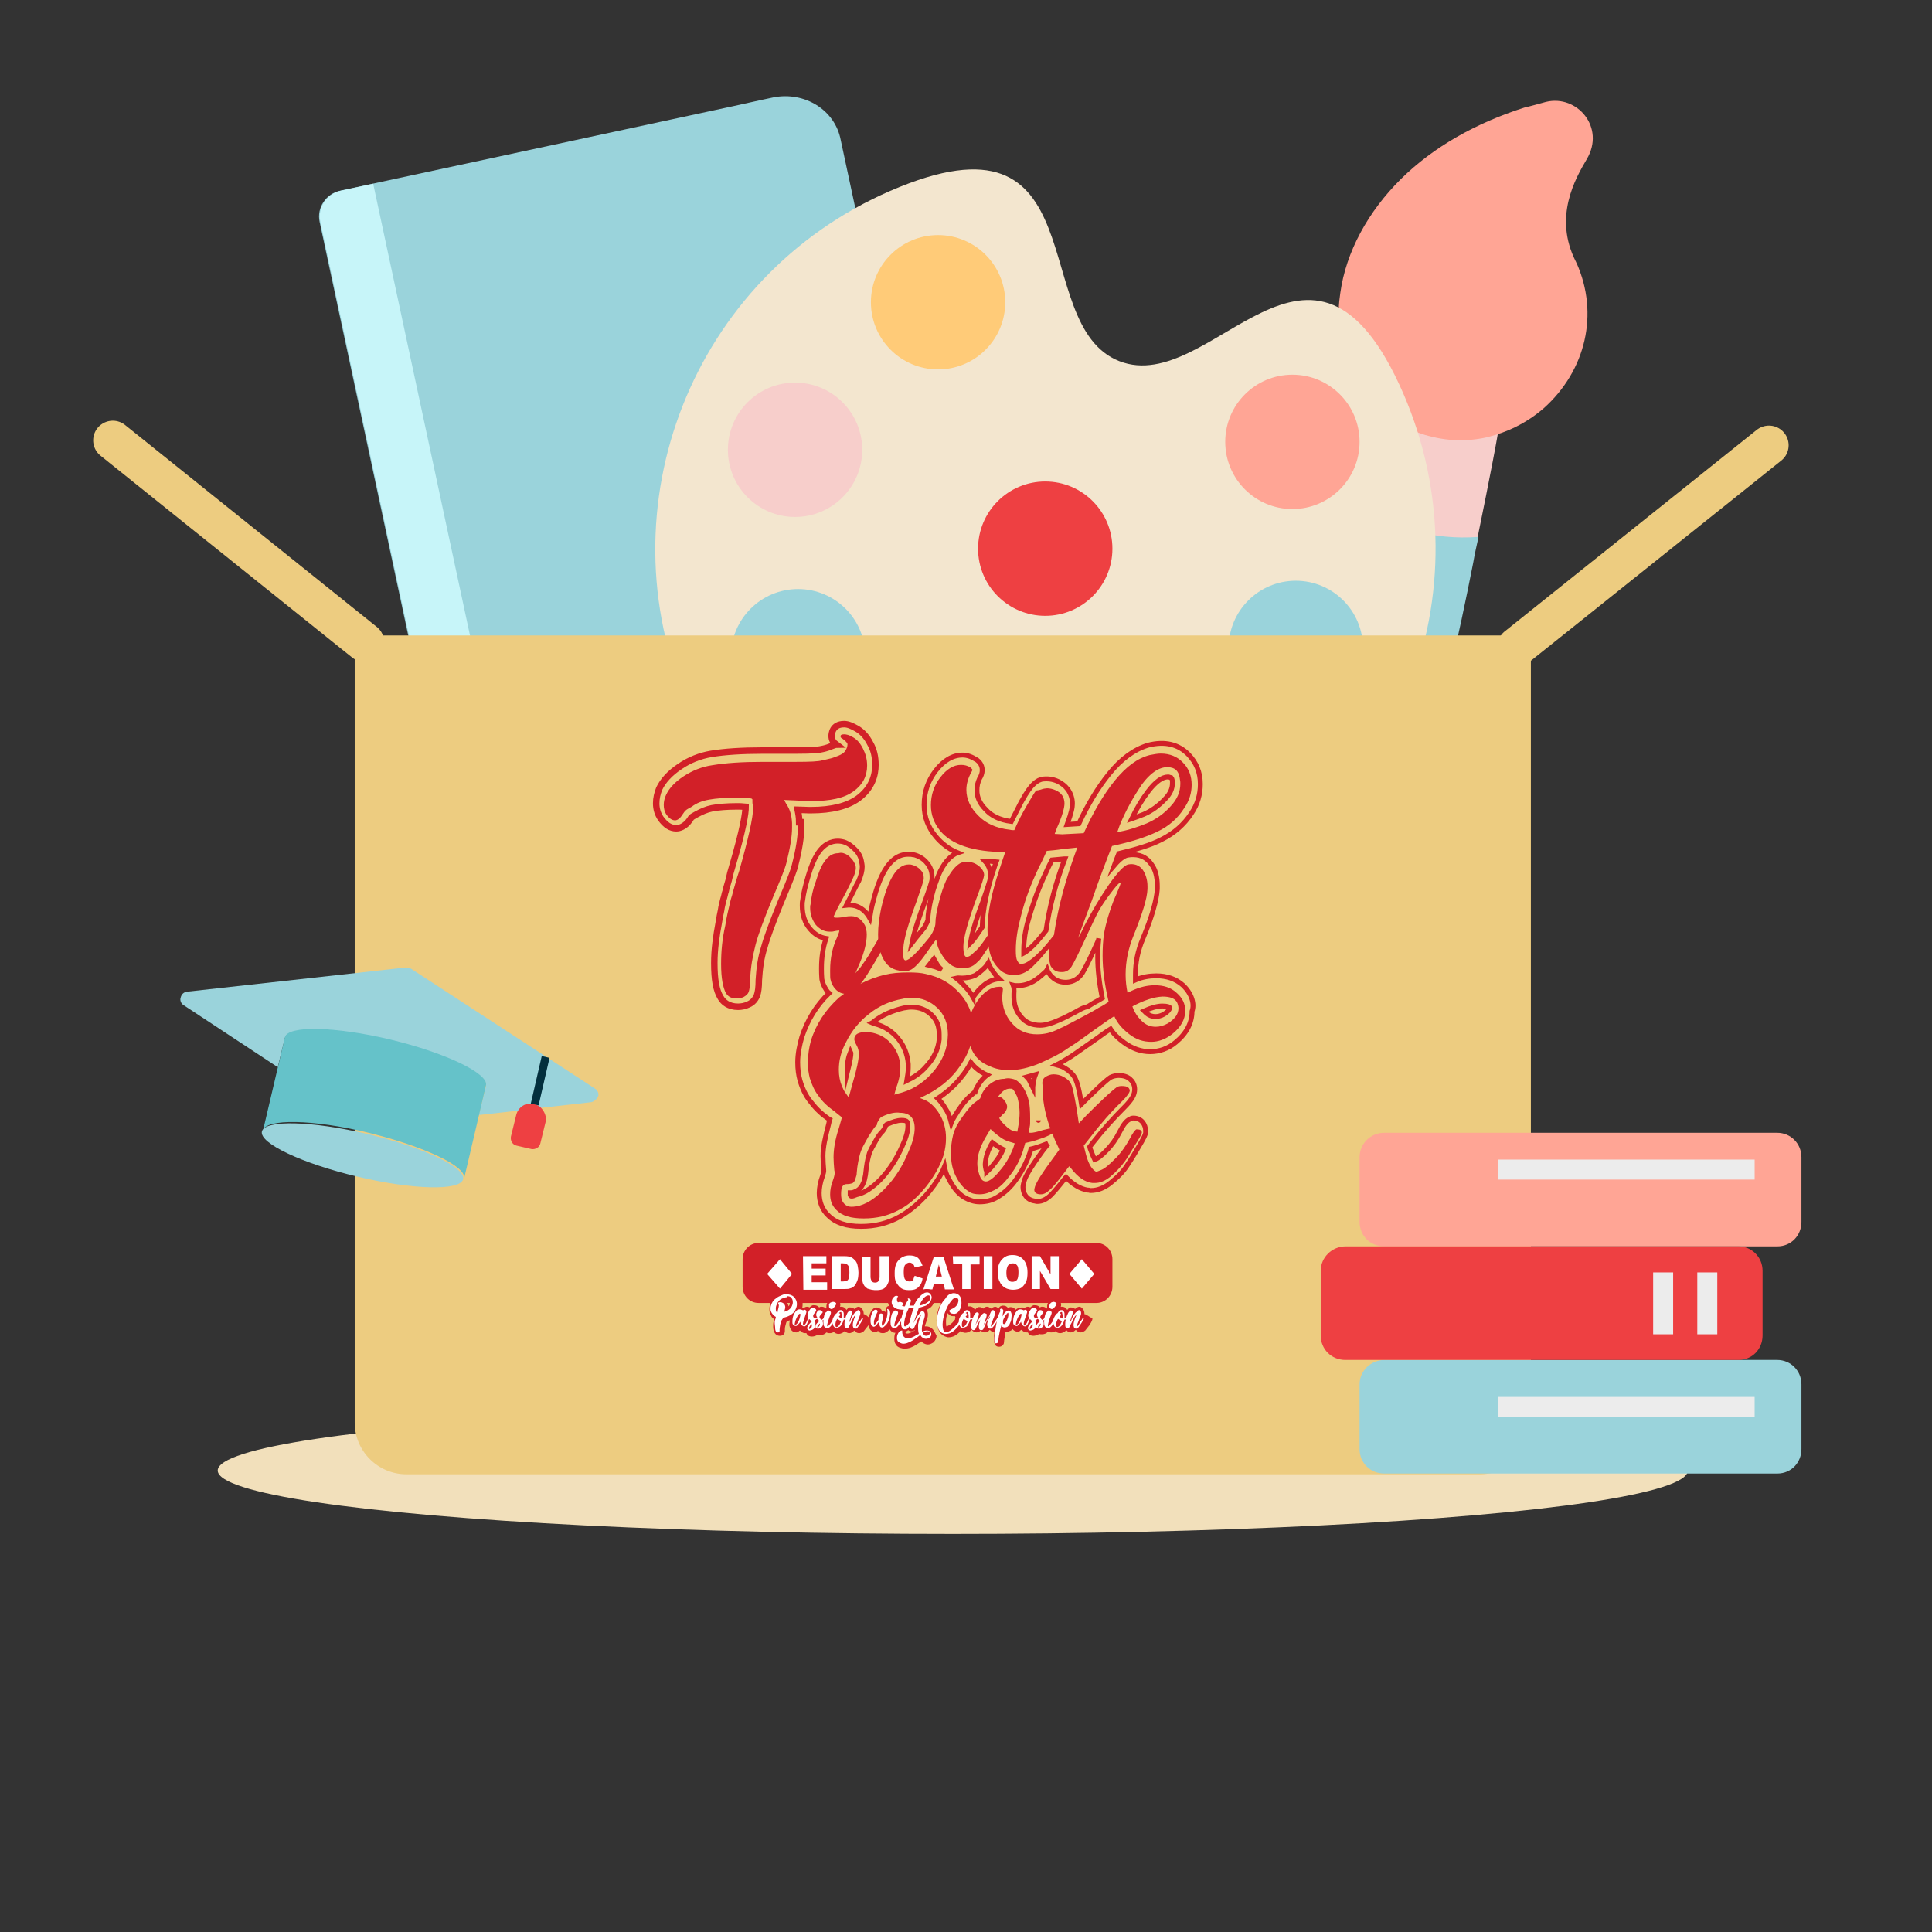 <?xml version="1.0" encoding="utf-8"?>
<!-- Generator: Adobe Illustrator 24.2.3, SVG Export Plug-In . SVG Version: 6.00 Build 0)  -->
<svg version="1.1" id="Capa_1" xmlns="http://www.w3.org/2000/svg" xmlns:xlink="http://www.w3.org/1999/xlink" x="0px" y="0px"
	 viewBox="0 0 512 512" style="enable-background:new 0 0 512 512;" xml:space="preserve">
<rect x="0" y="0" width="512" height="512" fill="#333333" stroke="none"/>
<style type="text/css">
	.st0{fill:#F2E0BB;}
	.st1{fill:none;stroke:#EDCC80;stroke-width:10.414;stroke-linecap:round;stroke-linejoin:round;stroke-miterlimit:10;}
	.st2{fill:#9AD3DB;}
	.st3{fill:#F7CECB;}
	.st4{fill:#FFA595;}
	.st5{fill:#C7F5F9;}
	.st6{fill:#F3E6CF;}
	.st7{fill:#FFCB78;}
	.st8{fill:#EE4042;}
	.st9{fill:#EDCC80;}
	.st10{fill:#D22028;}
	.st11{fill:none;stroke:#D22028;stroke-width:1.721;stroke-miterlimit:10;}
	.st12{fill:none;stroke:#D22028;stroke-width:1.291;stroke-miterlimit:10;}
	.st13{fill:#FFFFFF;}
	.st14{fill:#ECECEC;}
	.st15{fill:#65C2C9;}
	.st16{fill:none;stroke:#032F3D;stroke-width:2.12;stroke-miterlimit:10;}
	.st17{fill:none;stroke:#EDCC80;stroke-width:10.705;stroke-linecap:round;stroke-linejoin:round;stroke-miterlimit:10;}
	.st18{fill:#F94848;}
	.st19{fill:#4DAAF5;}
	.st20{fill:#F0F5FC;}
	.st21{fill:#F4D242;}
	.st22{fill:#EDF4FF;}
	.st23{fill:#DBEAFF;}
	.st24{fill:none;stroke:#D22028;stroke-width:1.488;stroke-miterlimit:10;}
	.st25{fill:none;stroke:#000000;stroke-width:3.218;stroke-linecap:round;stroke-linejoin:round;stroke-miterlimit:10;}
	.st26{fill:#88C057;}
	.st27{fill:#A9E9FF;}
	.st28{fill:#88D0EF;}
	.st29{fill:#EEAF4B;}
	.st30{fill:#ECDAAF;}
	.st31{fill:none;stroke:#EDCC80;stroke-width:10.61;stroke-linecap:round;stroke-linejoin:round;stroke-miterlimit:10;}
	.st32{fill:none;stroke:#D22028;stroke-width:1.534;}
	.st33{fill:#23B75F;}
	.st34{fill:none;stroke:#663508;stroke-width:2.588;stroke-linecap:round;stroke-linejoin:round;stroke-miterlimit:10;}
	.st35{fill:none;stroke:#CC0033;stroke-width:2.588;stroke-linecap:round;stroke-linejoin:round;stroke-miterlimit:10;}
</style>
<ellipse class="st0" cx="252.5" cy="389.7" rx="194.8" ry="16.8"/>
<line class="st1" x1="29.9" y1="116.7" x2="96.6" y2="170.2"/>
<line class="st1" x1="468.8" y1="118" x2="402" y2="171.4"/>
<g>
	<path class="st2" d="M390.4,149.2c0.4-2.3,0.9-4.6,1.4-6.8l-14.5-12.1l0,0l0,0l-18.3,4.5c-0.6,2.2-1.3,4.5-1.9,6.7
		c-10.7,39.2-20.8,85.8-16.4,111.1c0.5,3.1,3.4,5.2,6.4,5.9l0,0h0.1c3.2,0.7,6.6,0.1,8.4-2.4C370.8,235.4,382.6,189,390.4,149.2z"/>
	<path class="st3" d="M391.6,142.3c0.1-0.4,4.1-20.1,5.3-27.1c4.1-24.1,6.1-41.3,6.1-41.3l-11.9-2.8l0,0l-12.1-2.8
		c0,0-5.8,16.4-12.9,39.9c-2.4,8-7.3,25.9-7.4,26.4c0.8,0.4,1.6,0.8,2.4,1.3c4.3,2.2,8.8,3.9,13.5,4.8l0,0l0,0
		C380.4,142.2,385.9,142.7,391.6,142.3z"/>
	<path class="st4" d="M417.8,69.7c-0.1-0.1-0.1-0.3-0.2-0.4c-6-11.8-0.1-22,2.9-27.1c5-8.4-2.5-17.2-10.8-15.2
		c-1.9,0.5-3.9,1.1-5.7,1.5c-12.9,4.1-24.2,10.5-32.7,18.9c-8.8,8.7-14.6,19.4-16.1,30.2c-1.8,11.7,1.4,22.2,8.6,29.4
		c3.9,3.9,8.9,6.7,13.9,8.3l0.1,0c5.4,1.6,10.8,1.8,16.2,0.6c5.4-1.3,10.6-3.8,15.1-7.7l0,0C420.3,98.2,423.8,83.1,417.8,69.7z"/>
</g>
<g>
	<path class="st2" d="M205,25.8L205,25.8l-3.3,0.7l0,0l-7.7,1.7l-9.3,2l0,0L90.3,50.5c-4,0.8-6.4,4.6-5.6,8.3l31.8,148.4
		c0.8,3.8,4.6,6,8.5,5.2l94.4-20.2l0,0l9.3-2l0,0l10.8-2.3c3.9-0.8,7.1-3.1,9.3-5.8c2.5-3.3,3.6-7.4,2.6-11.6L222.8,37.1
		C221.3,29.1,213.2,24.2,205,25.8z"/>
	<path class="st5" d="M98.9,48.7l-8.4,1.8c-4,0.8-6.4,4.6-5.6,8.3l31.8,148.4c0.8,3.8,4.6,6,8.5,5.2l8.4-1.8L98.9,48.7z"/>
</g>
<g id="Flat">
	<g>
		<path class="st6" d="M371.9,104.3c22.7,52.4-1.4,113.3-53.7,136s-113.3-1.4-136-53.7s1.4-113.3,53.7-136
			C291.5,26.5,272,86,296.6,95.7C321.3,105.4,347.7,48.7,371.9,104.3z"/>
	</g>
	<circle class="st7" cx="248.6" cy="80.1" r="17.8"/>
	<circle class="st8" cx="277" cy="145.4" r="17.8"/>
	<circle class="st3" cx="210.7" cy="119.2" r="17.8"/>
	<circle class="st2" cx="211.5" cy="173.9" r="17.8"/>
	<circle class="st4" cx="342.5" cy="117.1" r="17.8"/>
	<circle class="st2" cx="343.4" cy="171.7" r="17.8"/>
</g>
<path class="st9" d="M392.2,390.7H107.7c-7.5,0-13.7-6.1-13.7-13.7V168.4h311.7v208.7C405.7,384.5,399.7,390.7,392.2,390.7z"/>
<g>
	<g>
		<g>
			<path class="st10" d="M223.7,194.6c0.6,0,1.4,0.2,2.2,0.7c1.2,0.6,2.1,1.7,2.8,3.1c0.7,1.4,1.1,2.8,1.1,4.5
				c0,2.8-1.2,5.1-3.6,6.8c-2.4,1.8-6.1,2.6-11.3,2.6c-0.1,0-0.2,0-0.3,0l-6.8-0.3c0,0,0.2,0.4,0.6,1.1c0.9,1.3,1.4,2.9,1.5,5
				c0,0.4,0,0.8,0,1.3c0,2.2-0.5,5.3-1.5,9.3c-0.3,1.3-1.5,4.3-3.6,9.2c-2.3,5.6-3.9,9.8-4.6,12.6c-0.7,2.8-1.3,5.8-1.4,9.2
				c0,1.6-0.2,2.6-0.4,3.2c-0.2,0.5-0.6,0.9-1.3,1.3c-0.6,0.3-1.3,0.4-1.9,0.4c-1.3,0-2.2-0.4-2.8-1.4c-0.8-1.4-1.3-4-1.3-7.7
				c0-3.4,0.3-6.7,1.1-10.2c0.2-1.3,0.4-2.3,0.6-3.2c0.2-0.8,0.4-1.8,0.6-2.6c0.2-0.9,0.4-1.7,0.6-2.2c0.1-0.5,0.4-1.5,0.8-2.9
				c0.4-1.4,0.7-2.5,1.1-3.6c2.4-8.5,3.7-14.2,3.7-16.8c0-0.3,0-0.5-0.1-0.7c-0.1-0.3-0.1-0.6-0.1-0.8c0,0,0-0.1,0-0.3
				c0-0.1,0-0.2,0-0.3c0-0.1-0.1-0.2-0.3-0.3c-0.2,0-0.7-0.1-1.6-0.1c-0.9,0-1.9-0.1-2.6-0.1c-2.9,0-5.2,0.2-6.9,0.5
				c-1.8,0.3-3.4,0.9-4.7,1.9c-0.7,0.4-1.3,0.7-1.5,0.9c-0.3,0.2-0.6,0.7-1.1,1.4c-0.5,0.8-1.2,1.3-1.8,1.3c-0.8,0-1.6-0.5-2.4-1.7
				c-0.4-0.6-0.6-1.5-0.6-2.4c0-0.8,0.2-1.8,0.6-2.6c0.8-1.8,2.4-3.5,4.7-5c2.3-1.5,4.8-2.5,7.5-2.9c3.6-0.6,8-0.9,13.5-0.9
				c1.1,0,2.4,0,4,0c2.1,0,3.8,0,4.8,0c3.7,0,5.9-0.1,6.9-0.4c0.9-0.2,1.7-0.4,2.2-0.5c0.5-0.1,1.2-0.4,2-0.7s1.5-0.7,1.9-1.3
				c0.4-0.6,0.6-1.2,0.6-1.8c0-0.2-0.3-0.6-0.9-1.1s-0.9-0.6-0.9-0.7C222.6,194.8,223,194.6,223.7,194.6z"/>
			<path class="st10" d="M223.8,226.2c0.6,0.2,1.2,0.6,1.8,1.3c0.6,0.6,0.9,1.3,1.1,1.8c0.1,0.3,0.1,0.6,0.1,0.8
				c0,0.5-0.2,1.4-0.7,2.5c-0.5,1.1-1.6,3.4-3.3,6.5c-1.3,2.4-1.9,3.8-1.9,3.9s0.3,0.2,0.8,0.2c0.7,0,1.6-0.1,2.5-0.3
				c0.5-0.1,0.9-0.1,1.4-0.1c1.6,0,2.7,0.8,3.6,2.4c0.3,0.6,0.5,1.5,0.5,2.5c0,2-0.6,4.5-1.8,7.4l-1.2,2.8l1.3-1.5
				c0.8-1.1,1.9-2.6,3.1-4.7c2.5-4.4,4.1-7.1,4.8-8.1c0.7-1.1,1.3-1.7,1.6-1.7c0.1,0,0.2,0,0.4,0.1c0.5,0.1,0.7,0.4,0.7,0.7
				c0,0.5-0.7,2-2.2,4.5c-3.9,6.6-6.4,11.1-8,13.1c-1.5,2-2.8,3.1-4.1,3.1c-1.6,0-2.8-0.8-3.7-2.4c-0.3-0.5-0.4-1.1-0.5-1.4
				s-0.1-1.1-0.1-2.1c0-0.1,0-0.2,0-0.4c0-3.2,0.6-6,1.8-8.6c0.5-1.2,0.7-1.8,0.6-1.9c0,0-0.5,0-1.4,0.2c-0.3,0.1-0.7,0.1-1.1,0.1
				c-1.5,0-2.6-0.6-3.7-1.8c-0.9-1.2-1.5-2.7-1.5-4.5c0-0.3,0-0.6,0.1-0.9c0.2-1.9,0.6-4,1.4-6.1c0.7-2.3,1.4-4,2.1-5
				c1.1-1.7,2.3-2.5,3.9-2.5C222.9,225.9,223.3,226,223.8,226.2z"/>
			<path class="st10" d="M254.4,228.8c0.5-0.3,1.2-0.4,1.9-0.4c1.1,0,2.1,0.3,3.1,1.1c0.9,0.7,1.4,1.6,1.4,2.4c0,0.4-0.6,2.5-2,6.1
				c-2.3,6.3-3.5,10.6-3.5,12.8c0,1.9,0.3,2.8,0.9,2.8c0.4,0,1.1-0.3,1.8-1.1c1.3-0.9,3.3-3.7,5.9-8c0.6-0.9,1.1-1.7,1.4-2
				s0.5-0.4,0.8-0.4c0.4,0,0.7,0.1,0.9,0.3c0,0.1,0.1,0.1,0.1,0.2c0,0.2-0.3,0.9-1.1,2.1c-3.8,5.9-5.9,9.2-6.4,9.7
				c-0.7,0.7-1.4,1.4-2.1,1.7c-0.6,0.3-1.5,0.5-2.4,0.5s-1.8-0.2-2.4-0.5c-0.9-0.4-1.8-1.3-2.6-2.3c-0.7-1.1-1.4-2.2-1.7-3.4
				l-0.3-1.4c-0.6,0.7-1.3,1.7-2,2.7c-1.8,2.7-3.3,4.4-4.4,5.1c-0.6,0.4-1.3,0.6-1.9,0.6c-0.2,0-0.4,0-0.7-0.1
				c-2.2-0.1-3.8-1.1-4.8-2.8c-1.1-1.8-1.6-4.1-1.6-6.9c0-2.1,0.3-4.4,0.8-6.8c1.8-7.8,4.2-11.7,7.3-11.7c0.3,0,0.6,0,0.9,0.1
				c0.9,0.2,1.7,0.7,2.3,1.4c0.6,0.6,0.8,1.3,0.8,2c0,0.1,0,0.3,0,0.4c-0.1,0.6-0.7,2.5-1.8,5.6c-2.3,6.2-3.5,10.4-3.6,12.6
				c0,0.3-0.1,0.7-0.1,1.1c0,1.5,0.2,2.2,0.7,2.2c0.9,0,2.9-1.9,5.9-5.6c0.6-0.7,1.2-1.6,1.5-2.4c0.4-0.8,0.5-1.5,0.5-1.9
				c0-1.2,0.3-3.1,0.9-5.4c0.6-2.5,1.3-4.4,1.9-5.8C252,231,253.1,229.6,254.4,228.8z"/>
			<path class="st10" d="M276.7,209c0.3,0,0.5-0.1,0.8-0.1c0.7,0,1.5,0.2,2.2,0.5c0.7,0.3,1.4,0.8,1.8,1.4c0.4,0.6,0.6,1.4,0.6,2.1
				c0,1.2-0.6,3.4-2,6.5l-0.6,1.6c0.7,0,1.4,0.1,2,0.1l5.7-0.3c2.5-5.5,5.2-10.2,8.2-13.9c3.1-3.8,6.1-6,9.3-6.8
				c1.1-0.2,2-0.4,2.9-0.4c2.4,0,4.4,0.8,5.9,2.4c1.6,1.6,2.3,3.6,2.3,5.9c0,2.1-0.6,4.2-2,6.2c-1.7,2.7-4.1,4.8-7.1,6.2
				c-3.1,1.5-6.9,2.7-12,3.8c-1.5,3.8-3.3,8.5-5.3,14.3c-2.2,5.8-3.4,9.2-3.7,10.1c0.4-0.7,1.1-1.9,1.7-3.3
				c2.1-4.1,4.3-7.7,6.5-10.9c2.3-3.3,4-5,5-5.3c0.3,0,0.5-0.1,0.8-0.1c1.4,0,2.4,0.5,3.2,1.6c0.7,1.1,1.2,2.5,1.2,4.3
				c0,0.2,0,0.4,0,0.7c-0.1,2.6-1.4,6.6-3.6,12.1c-1.5,3.6-2.2,7.1-2.2,10.6c0,1.7,0.2,3.3,0.5,4.8c2.5-1.3,4.8-2,7.2-2
				s4.3,0.6,5.8,2c1.6,1.4,2.3,2.9,2.3,4.8c0,2.3-1.2,4.3-3.4,6.1c-1.8,1.4-3.7,2.1-5.6,2.1c-2.1,0-4-0.6-5.8-2s-3.2-2.9-4-4.8
				c-1.1,0.6-2.8,1.9-5.4,3.7c-2.6,1.9-4.8,3.5-6.9,4.8c-2.1,1.5-4.6,2.7-7.5,4c-2.9,1.2-5.6,1.8-8,1.8c-1.9,0-3.7-0.3-5.3-1.1
				c-1.9-0.7-3.4-2-4.3-3.6c-0.9-1.6-1.4-3.4-1.4-5.4c0-3.1,0.8-5.7,2.5-8.2c1.7-2.5,3.7-3.8,5.9-3.8h0.1c0.4,0,0.7,0.1,0.7,0.3
				c0.1,0.2,0.1,0.5,0,1.2c0,0.3-0.1,0.6-0.1,1.1c0,2.7,0.8,5.1,2.6,7.1c1.7,2,4,2.9,6.6,2.9c1.9,0,3.8-0.4,5.7-1.4
				c1.7-0.7,3.2-1.6,4.6-2.3c1.4-0.7,2.4-1.3,3.2-1.7c0.7-0.4,1.7-0.9,2.8-1.6c1.2-0.6,2.1-1.2,2.7-1.6c-1.1-4.7-1.6-8.7-1.6-12.2
				c0-2,0.1-4.1,0.4-6c0.5-2.8,1.4-5.7,2.5-8.6c1.3-2.9,1.9-4.5,1.9-4.7c0,0,0-0.1-0.1-0.1c0,0-0.1,0-0.2,0.1
				c-0.4,0.2-1.3,1.3-2.5,2.9c-1.3,1.7-2.2,3.1-2.8,4.1c-0.8,1.4-2,3.9-3.6,7.4c-1.9,4.2-3.2,6.7-3.8,7.7c-0.6,1-1.5,1.5-2.5,1.5
				c-0.1,0-0.2,0-0.3,0c-1.2,0-2.1-0.5-2.7-1.5c-0.3-0.5-0.5-1.7-0.5-3.4c0-0.4,0-0.9,0.1-1.5c-1.3,1.6-2.5,3.1-3.6,4.1
				c-1.1,1.2-2,1.9-2.7,2.3c-0.9,0.5-2,0.8-3.1,0.8c-1.7,0-3.1-0.6-4.2-1.9c-1.1-1.2-1.8-2.5-2.2-4.1c-0.4-1.6-0.6-3.7-0.6-6.2
				c0-4.4,1.1-9.6,3.1-15.6c0.6-1.9,1.2-3.6,1.6-4.8c-8.5,0-14.3-2-17.3-5.7c-1.6-2-2.4-4.2-2.4-6.7c0-2.7,0.8-5.2,2.5-7.4
				c1.7-2.2,3.5-3.3,5.5-3.3c0.9,0,1.7,0.2,2.5,0.7c0.3,0.3,0.5,0.5,0.5,0.6c0,0.1-0.1,0.4-0.4,0.8c-0.7,1.4-1.2,2.9-1.2,4.5
				c0,2.5,1.1,4.8,3.1,6.8c2,2.1,4.8,3.4,8.5,3.8c0.3,0.1,0.7,0.1,1.1,0.1c0.9-2.1,2-4.3,3.3-6.5c1.3-2.2,2.1-3.6,2.5-4
				C275.7,209.4,276.1,209.1,276.7,209z M277.4,225.5c-0.3,0.6-0.9,2.1-2.1,4.4c-2,4.2-3.6,8.3-4.7,12.7c-0.9,3.4-1.4,6.3-1.4,9.2
				c0,1.4,0.1,2.3,0.4,2.8c0.2,0.3,0.3,0.6,0.5,0.7c0.1,0.1,0.4,0.1,0.8,0.1c0.8,0,2-0.8,3.6-2.2c1.6-1.5,3.2-3.3,4.8-5.4
				c1.1-7.5,3.2-15.2,6.2-23.2c-0.6,0.1-1.9,0.2-3.8,0.4C279.9,225.3,278.5,225.4,277.4,225.5z M296.7,218.8
				c-0.2,0.5-0.4,1.2-0.6,1.7c2.7-0.4,5.3-1.3,7.8-2.3c2.5-1.1,4.6-2.6,6.3-4.5c1.8-1.9,2.6-3.9,2.6-6c0-0.3,0-0.7-0.1-1.1
				c-0.2-1.7-0.8-2.7-2-3.1c-0.4-0.1-0.8-0.2-1.3-0.2c-2.3,0-4.6,1.6-6.8,4.6C300.5,211,298.4,214.6,296.7,218.8z M300.1,266.7
				c0.5,1.5,1.3,2.7,2.4,3.8s2.3,1.6,3.8,1.6c1.1,0,2.1-0.3,3.2-0.9c1.9-1.2,2.8-2.5,2.8-4c0-0.4-0.1-0.9-0.3-1.4
				c-0.5-1.2-1.9-1.7-3.9-1.7C305.8,264.2,303.1,265.1,300.1,266.7z"/>
		</g>
		<g>
			<path class="st10" d="M234.6,258.3c1.6-0.4,3.7-0.6,6.1-0.6c1.9,0,3.4,0.1,4.6,0.4c3.8,0.8,6.7,2.5,9.1,5.2
				c2.3,2.6,3.5,5.6,3.5,9.1c0,3.9-1.5,7.7-4.5,11.5c-2.1,2.6-4.8,4.7-8,6.3l-1.6,0.8l0.8,0.3c1.7,0.6,3.1,1.9,4.3,3.8
				c1.2,1.9,1.8,4.1,1.8,6.5c0,1.5-0.2,2.9-0.6,4.4c-0.9,2.9-2.5,5.7-4.7,8.5c-2.2,2.7-4.5,4.8-7.1,6.1c-2.9,1.6-6,2.3-9.4,2.3
				s-5.8-0.7-7.3-2.3c-1.1-1.1-1.6-2.4-1.6-4.1c0-1.1,0.2-2.3,0.7-3.6c0.3-0.8,0.5-1.6,0.5-2c0-0.2,0-0.5-0.1-0.8
				c-0.1-1.2-0.2-2.3-0.2-3.4c0-2.1,0.4-4.7,1.4-7.7c0.5-1.8,0.8-2.7,0.8-2.9c0,0-0.6-0.5-2-1.6c-1.8-1.3-3.2-2.6-4.2-4.1
				c-1.1-1.4-1.8-3.1-2.3-4.7c-0.3-1.2-0.5-2.5-0.5-4c0-2.1,0.3-4.1,0.8-5.9c1.4-4.5,3.9-8.2,7.4-11.4
				C225.8,261.7,229.8,259.4,234.6,258.3z M239.2,264.7c-3.4,0.6-6.3,1.9-8.9,4c-2.6,2-4.6,4.5-6.1,7.5c-1.3,2.4-1.9,4.8-1.9,7.3
				c0,1.6,0.3,3.1,0.8,4.3c0.3,0.7,0.6,1.4,1.1,2c0.4,0.6,0.6,0.9,0.7,0.9c0.1-0.1,0.4-1.2,0.9-3.1c1.3-4.3,1.8-6.9,1.8-8.3
				c0-0.8-0.2-1.6-0.6-2.3c-0.4-0.7-0.6-1.3-0.6-1.6c0-1.3,1.1-1.9,3.1-1.9c0.6,0,1.3,0.1,1.8,0.2c2.2,0.5,3.9,1.6,5.1,3.2
				c1.3,1.5,2,3.4,2.2,5.4c0,0.2,0,0.5,0,0.7c0,1.6-0.4,3.5-1.2,5.6l-0.4,1.5l0.6-0.2c3.7-0.8,6.7-2.6,9.2-5.3
				c2.4-2.6,3.9-5.6,4.3-8.8c0-0.5,0.1-1.1,0.1-1.6c0-2.9-0.9-5.3-2.8-7.1c-1.9-1.8-4.2-2.7-6.8-2.7
				C240.7,264.4,239.9,264.5,239.2,264.7z M233.8,295.9c-0.3,0.1-0.6,0.4-0.9,0.9s-0.5,0.8-0.5,1.2c0,0.1-0.1,0.3-0.4,0.5
				c-0.3,0.3-0.9,1.2-1.8,2.6c-0.8,1.5-1.5,2.6-1.9,3.6c-0.5,1.2-0.8,2.7-1.1,4.6c-0.1,1.1-0.2,1.8-0.2,2.1
				c-0.1,0.3-0.2,0.7-0.4,1.3c-0.2,0.5-0.5,0.8-0.8,0.9c-0.3,0.1-0.8,0.2-1.4,0.2s-0.9,0.2-1.2,0.7c-0.2,0.4-0.3,1.1-0.3,1.9
				s0.1,1.6,0.4,2c0.5,0.9,1.3,1.4,2.3,1.4c0.3,0,0.7,0,1.3-0.1c2.5-0.4,5.1-2.1,7.7-4.8c2.6-2.7,4.7-6,6.2-9.8
				c1.1-2.4,1.6-4.5,1.6-6.1c0-2.7-1.3-4.1-3.9-4.1C237.3,294.7,235.7,295,233.8,295.9z"/>
			<path class="st10" d="M268.7,286c0.9,0.3,1.7,1.1,2.4,2.1c0.7,1.1,1.3,2.4,1.6,4c0.2,0.8,0.3,2.3,0.3,4.4c0,1.1,0,1.7-0.1,2
				c0,0.2-0.1,0.6-0.2,1.1c-0.1,0.3-0.1,0.5,0,0.5c0.1,0.1,0.2,0.1,0.5,0.1c0.5,0,1.6-0.2,3.1-0.7c1.3-0.3,2-0.5,2.3-0.5
				c0.2,0,0.3,0,0.4,0.1c0.3,0.2,0.5,0.5,0.4,0.8c0,0.3-0.9,0.8-2.6,1.5c-1.7,0.6-3.1,1.1-3.8,1.2l-1.3,0.3l-0.6,2.1
				c-0.8,2.4-1.9,4.5-3.3,6.3c-1.4,1.9-2.7,3.3-4.3,4.1c-1.2,0.6-2.4,1.1-3.9,1.1c-1.2,0-2.1-0.2-2.8-0.7c-1.5-0.9-2.6-2.3-3.5-4.1
				c-0.9-1.8-1.3-3.8-1.3-6c0-1.7,0.2-3.4,0.6-5c0.4-1.5,1.3-3.2,2.5-4.8c1.3-1.8,2.4-3.2,3.6-4c0.6-0.4,1.1-0.8,1.1-0.9
				c0-0.2,0.2-0.6,0.6-1.5c0.5-0.9,1.3-1.8,2.3-2.5c0.9-0.6,2.1-1.1,3.4-1.1C267.2,285.6,267.9,285.8,268.7,286z M267.3,302.5
				c-1.4-0.4-2.7-1.4-4.3-2.8l-0.5-0.5l-1.3,2.2c-1.5,2.6-2.2,4.8-2.2,6.9c0,0.7,0.1,1.5,0.3,2.2c0.2,0.8,0.5,1.6,0.8,2
				c0.3,0.4,0.7,0.6,1.2,0.6c0.8,0,2.1-0.9,3.7-2.9c1.5-1.7,2.6-3.7,3.5-5.9l0.4-1.3L267.3,302.5z M268.3,288.6
				c-0.2-0.1-0.4-0.1-0.7-0.1c-0.8,0-1.7,0.4-2.5,1.4l-0.6,0.7l0.5,0.1c0.4,0.1,0.8,0.4,1.3,1.1c0.4,0.5,0.6,1.1,0.6,1.5
				c0,0.3-0.1,0.6-0.2,0.8s-0.2,0.4-0.3,0.6c-0.1,0.1-0.3,0.3-0.5,0.5c-0.3,0.2-0.5,0.4-0.5,0.5l-0.6,0.6l0.5,0.8
				c0.4,0.5,1.1,1.2,1.8,1.8c0.8,0.6,1.4,0.9,1.8,0.9l0.7,0.1l0.3-1.7c0.2-1.2,0.3-2.3,0.3-3.3c0-1.3-0.2-2.7-0.6-4.2
				C269.1,289.7,268.7,288.8,268.3,288.6z"/>
			<path class="st10" d="M276.9,285.5c0.7-0.5,1.5-0.8,2.3-0.8c0.9,0,1.8,0.2,2.7,0.7s1.6,1.1,1.9,1.8c0.5,0.9,0.9,3.2,1.5,6.5
				l0.6,4l2-2.1c1.4-1.4,2.9-2.9,4.6-4.5c1.7-1.6,2.9-2.6,3.6-3.1c0.3-0.1,0.6-0.2,1.2-0.2c0.7,0,1.4,0.1,1.7,0.4
				c0.3,0.3,0.4,0.6,0.4,0.8c0,0.5-0.7,1.5-2.1,2.9c-2.8,2.7-5.7,6-8.6,9.8l-1.5,1.9l0.5,2c0.6,2.4,1.4,3.9,2.3,4.6
				c0.2,0.2,0.4,0.3,0.6,0.3c0.1,0,0.4-0.1,1.1-0.4c1.1-0.4,2.3-1.5,3.9-3.1s2.8-3.4,3.9-5.4c0.7-1.4,1.3-2.1,1.6-2.3
				c0,0,0.1,0,0.2,0c0.1,0,0.1,0,0.2,0c0.6,0,1.1,0.3,1.1,0.8v0.1c0,0.2-0.6,1.4-1.9,3.4c-1.2,2-2.1,3.5-2.7,4.3
				c-1.1,1.5-2.3,2.7-3.7,3.9c-1.5,1.2-2.8,1.7-4.2,1.7c0,0-0.1,0-0.3,0c-0.1,0-0.2,0-0.3,0c-2-0.2-3.9-1.6-5.6-3.8
				c-0.3-0.4-0.5-0.6-0.6-0.6l-0.2,0.3c-0.2,0.2-0.4,0.5-0.6,0.8c-0.2,0.3-0.5,0.6-0.7,0.9c-1.7,2.2-2.9,3.7-3.7,4.3
				c-0.7,0.7-1.5,1.1-2.2,1.1c0,0-0.1,0-0.2,0c-0.1,0-0.1,0-0.2,0c-0.9-0.1-1.4-0.5-1.4-1.2c0-0.2,0.1-0.5,0.2-0.9
				c0.5-1.4,2-3.7,4.5-7.1l1.9-2.6v-0.1c0,0-0.3-0.8-1.1-2.4c-0.6-1.6-1.2-2.9-1.5-3.8c-1.3-3.8-1.8-7.1-1.8-10c0-0.1,0-0.2,0-0.4
				c0-0.2,0-0.3,0-0.3C276.1,286.5,276.4,285.9,276.9,285.5z"/>
		</g>
		<path class="st11" d="M211.8,217.9L211.8,217.9c0-1.3-0.2-2.3-0.4-3.3l3.1,0.1h0.4c5.6,0,9.7-1.1,12.5-3.1
			c3.8-2.8,4.6-6.3,4.6-8.9c0-2.1-0.4-4-1.4-5.7c-0.9-1.8-2.2-3.2-3.7-4c-1.1-0.6-2.1-1.1-3.2-1.1c-3.2,0-3.3,2.7-3.3,3.1
			c0,1.1,0.4,1.7,1.2,2.3c-0.1,0-0.2,0.1-0.3,0.1c-0.8,0.3-1.5,0.5-1.9,0.7c-0.3,0.1-0.9,0.3-2,0.5c-0.5,0.1-2,0.3-6.4,0.3h-8.8
			c-5.5,0-10.2,0.3-13.8,0.9c-2.9,0.5-5.7,1.6-8.2,3.3c-2.7,1.8-4.5,3.8-5.5,5.9c-0.5,1.3-0.8,2.5-0.8,3.9c0,1.5,0.4,2.8,1.2,4
			c1.3,1.8,2.6,2.6,4.1,2.6c0.9,0,2.3-0.4,3.6-2.2c0.4-0.7,0.6-0.8,0.6-0.8s0.3-0.2,1.2-0.7c1.3-0.7,2.6-1.3,4.1-1.6
			c1.6-0.3,3.9-0.5,6.5-0.5c0.7,0,1.5,0,2.4,0.1c0,1.7-0.6,5.8-3.6,16c-0.3,0.9-0.6,2.1-0.9,3.5c-0.4,1.4-0.7,2.3-0.8,2.9
			c-0.2,0.5-0.3,1.3-0.6,2.2c-0.2,0.9-0.5,1.9-0.6,2.8c-0.2,0.8-0.4,2-0.6,3.2c-0.7,3.7-1.2,7.3-1.2,10.8c0,4.4,0.5,7.3,1.7,9.2
			c0.7,1.2,2.1,2.4,4.6,2.4c0.9,0,1.9-0.2,2.7-0.6c1.2-0.5,1.9-1.4,2.3-2.4c0.3-0.8,0.5-2.1,0.5-4.1c0.2-3.2,0.6-6,1.4-8.5
			c0.7-2.6,2.2-6.7,4.5-12.3c2.8-6.6,3.5-8.6,3.7-9.6c1.1-4.3,1.6-7.6,1.6-10v-1.4L211.8,217.9L211.8,217.9L211.8,217.9z"/>
		<path class="st12" d="M313.5,261.1c-1.9-1.7-4.3-2.5-7.1-2.5c-1.8,0-3.7,0.3-5.5,1.1c0-0.4,0-0.9,0-1.4c0-3.2,0.6-6.3,2-9.6
			c2.4-5.8,3.6-10.1,3.8-13.1v-0.8c0-2.4-0.5-4.4-1.6-5.8c-0.8-1.2-2.3-2.5-4.8-2.5c-0.4,0-0.8,0-1.3,0.1h-0.2
			c-0.7,0.2-1.8,0.7-3.5,2.7c0.4-1.1,0.8-2.1,1.2-3.1c4.6-1.1,8.4-2.2,11.3-3.7c3.4-1.7,6-4,7.9-6.9c1.7-2.5,2.4-5.1,2.4-7.8
			c0-3.2-1.1-5.7-3.1-7.8c-2.6-2.7-6.2-3.7-10.8-2.5c-3.6,1.1-7.1,3.6-10.3,7.6c-2.9,3.6-5.6,8-8,13.2l-3.1,0.2
			c1.2-3.3,1.4-4.6,1.4-5.5c0-1.4-0.4-2.6-1.2-3.8l-0.1-0.1c-0.6-0.8-1.5-1.5-2.5-2c-1.5-0.7-2.9-0.8-4.3-0.6l-0.3,0.1
			c-0.7,0.2-1.4,0.7-2.1,1.4c-0.5,0.5-1.4,1.5-3.1,4.6c-0.9,1.8-1.8,3.5-2.6,5.1c-3.1-0.4-5.3-1.5-6.8-3.2c-1.6-1.6-2.3-3.3-2.3-5
			c0-1.2,0.2-2.1,0.7-3.2c0.4-0.6,0.7-1.4,0.7-2.2c0-1.5-0.9-2.3-1.4-2.7l-0.2-0.1c-1.1-0.7-2.3-1.2-3.6-1.2c-2.6,0-5,1.4-7.1,4.1
			c-2,2.6-3.1,5.6-3.1,9.1c0,3.3,1.1,6,3.1,8.4c1.5,1.8,3.4,3.3,5.8,4.3c-0.3,0.1-0.5,0.2-0.7,0.3l0,0c-1.6,0.9-3.1,2.7-4.2,5.2
			c-0.7,1.7-1.5,3.8-2.1,6.3c-0.6,2.6-0.9,4.6-0.9,6c0,0.1-0.1,0.3-0.3,0.8c-0.3,0.6-0.6,1.3-1.2,1.9c-1.2,1.5-2.1,2.5-2.7,3.3
			c0.3-1.6,1.1-4.7,3.3-10.6c1.6-4.4,1.9-5.5,2-6.1v-0.8c0-1.1-0.3-2.5-1.6-3.9c-0.8-0.9-2-1.6-3.3-1.9h-0.2
			c-0.4-0.1-0.8-0.1-1.3-0.1c-6.4,0-8.6,10.2-9.5,13.6c-0.3,1.2-0.4,2.2-0.6,3.3c-1.4-2.5-3.6-3.7-6.2-3.4c1.7-3.3,2.7-5.5,3.3-6.5
			c0.6-1.5,0.9-2.6,0.9-3.7c0-0.5-0.1-0.9-0.2-1.5c-0.2-1.1-0.7-2.1-1.7-3.1c-0.8-0.8-1.7-1.5-2.5-1.8c-0.7-0.3-1.5-0.4-2.1-0.4
			c-1.5,0-3.7,0.6-5.5,3.6c-0.8,1.3-1.6,3.2-2.3,5.6c-0.7,2.4-1.3,4.7-1.5,6.6c-0.1,0.4-0.1,0.8-0.1,1.3c0,2.5,0.7,4.6,2.1,6.2
			c1.2,1.4,2.5,2.2,4.2,2.5c-0.8,2.4-1.2,5-1.2,7.8v0.4c0,1.7,0.1,2.2,0.1,2.6c0.1,0.5,0.3,1.3,0.7,2l0.1,0.2
			c0.3,0.5,0.6,1.1,1.1,1.5c-3.4,3.3-5.7,7.1-7.2,11.6c-0.6,2.1-1.1,4.4-1.1,6.7c0,1.8,0.2,3.4,0.6,4.8c0.6,2.1,1.5,4,2.7,5.5
			c1.2,1.6,2.7,3.2,4.6,4.5c0.2,0.2,0.4,0.3,0.6,0.4c-0.1,0.3-0.2,0.7-0.3,1.2c-0.9,3.5-1.5,6.1-1.5,8.5c0,1.2,0.1,2.4,0.2,3.7
			c0,0.2,0,0.3,0,0.4c0,0.1-0.1,0.4-0.3,1.1c-0.6,1.6-0.9,3.2-0.9,4.6c0,2.3,0.8,4.4,2.4,5.9c2,2,4.8,2.9,8.7,2.9
			c3.7,0,7.1-0.8,10.3-2.6c2.8-1.6,5.4-3.8,7.8-6.7c1.7-2.1,3.1-4.3,4-6.5c0.2,1.1,0.5,2.1,1.1,3.1c1.1,2.2,2.4,4,4.3,5.1
			c1.1,0.6,2.4,1.1,3.9,1.1c1.8,0,3.4-0.4,4.8-1.3c1.8-1.1,3.5-2.6,5-4.8c1.5-2.1,2.7-4.5,3.6-7.1l0.2-0.8c0.9-0.2,2.2-0.6,4-1.3
			l0,0c0.1,0.2,0.1,0.3,0.2,0.4l-1.1,1.4c-3.5,4.8-4.4,6.6-4.8,7.7c-0.2,0.7-0.4,1.4-0.4,1.9c0,1.5,0.8,3.4,3.2,3.7
			c0.2,0.1,0.4,0.1,0.6,0.1c1.2,0,2.3-0.5,3.5-1.6c0.8-0.8,2.1-2.3,3.9-4.6c0.1-0.1,0.1-0.1,0.2-0.2c1.8,1.9,3.8,3.1,5.8,3.4h0.2
			c0.3,0.1,0.4,0.1,0.6,0.1c1.8,0,3.6-0.7,5.3-2.1c1.6-1.3,3.1-2.7,4.2-4.4c0.6-0.9,1.6-2.4,2.8-4.5c2-3.3,2.1-3.8,2.2-4.3v-0.3
			v-0.2c0-1.7-1.1-3.4-3.2-3.4c-0.2,0-0.4,0-0.5,0.1h-0.1l-0.4,0.2c-0.9,0.4-1.7,1.4-2.7,3.4c-0.9,1.8-2.1,3.5-3.4,4.8
			c-1.6,1.7-2.6,2.3-3.2,2.5c-0.2-0.4-0.6-1.3-1.2-2.9l-0.1-0.5l0.6-0.8c2.9-3.7,5.7-6.8,8.5-9.6c2.1-2.1,2.8-3.4,2.8-4.8
			c0-0.9-0.3-1.9-1.1-2.6l-0.2-0.2c-0.7-0.6-1.8-0.9-2.9-0.9c-0.8,0-1.6,0.2-2.2,0.5c-0.5,0.3-1.5,1.1-3.9,3.4
			c-1.4,1.3-2.6,2.5-3.8,3.7c-0.7-4.6-1.3-6.1-1.7-6.9c-0.6-1.1-1.6-2-2.8-2.7c-0.6-0.4-1.4-0.6-2.1-0.8c1.4-0.7,2.6-1.5,3.8-2.2
			c2.1-1.4,4.4-3.1,6.9-4.8c1.5-1.1,2.6-1.9,3.6-2.5c0.9,1.4,2.1,2.5,3.6,3.6c2.2,1.6,4.5,2.4,6.9,2.4c2.4,0,4.8-0.8,6.8-2.5
			c2.8-2.3,4.3-5.1,4.3-8.2C316.6,266.1,315.9,263.4,313.5,261.1z M308.4,268.8c-0.7,0.4-1.5,0.6-2.2,0.6c-0.9,0-1.7-0.3-2.4-0.9
			c-0.2-0.2-0.4-0.4-0.6-0.6c1.8-0.8,3.5-1.3,4.8-1.3c1.5,0,1.9,0.3,2,0.4v0.1C309.9,267.6,309.3,268.3,308.4,268.8z M310.4,206.1
			c0,0,0.2,0.2,0.3,0.9c0,0.2,0,0.4,0,0.6c0,1.4-0.6,2.8-2,4.2c-1.6,1.7-3.5,3.1-5.6,4c-1.1,0.4-2,0.8-3.2,1.2
			c1.3-2.7,2.8-5.2,4.4-7.3c1.9-2.5,3.7-3.8,5.2-3.8c0.2,0,0.3,0,0.5,0.1L310.4,206.1z M267.8,296.6L267.8,296.6L267.8,296.6
			L267.8,296.6z M240.7,282c-0.2-2.7-1.2-5-2.8-6.9c-1.6-1.9-3.7-3.2-6.1-3.8c-0.2-0.1-0.5-0.1-0.7-0.2c0.2-0.1,0.4-0.3,0.5-0.4
			c2.3-1.8,5-2.9,8-3.6h0.1c0.6-0.1,1.2-0.2,1.8-0.2c2.2,0,4,0.7,5.4,2.1c1.4,1.4,2,2.9,2,5.2c0,0.4,0,0.8,0,1.3
			c-0.3,2.7-1.5,5.1-3.6,7.3c-1.4,1.6-3.1,2.7-5,3.6c0.2-1.2,0.4-2.3,0.4-3.4v-0.7V282z M225.4,278.7c0.1,0.2,0.1,0.4,0.1,0.5
			c0,0.4-0.1,1.6-0.9,4.8c0-0.2,0-0.5,0-0.7C224.5,281.8,224.8,280.2,225.4,278.7z M277.2,246.6c-1.5,1.9-2.8,3.5-4.1,4.6
			c-0.8,0.7-1.4,1.2-1.8,1.4c0-0.2,0-0.5,0-0.8c0-2.5,0.4-5.3,1.3-8.3c1.2-4.2,2.7-8.3,4.6-12.3c0.6-1.4,1.2-2.5,1.6-3.3
			c0.9-0.1,2-0.2,3.3-0.3c0,0,0,0,0.1,0C279.7,234.1,278.1,240.5,277.2,246.6z M255,259.2c1.3,0,2.4-0.3,3.4-0.7
			c0.8-0.5,1.7-1.2,2.6-2.1c0.1-0.1,0.4-0.4,0.9-1.2c0.5,1.3,1.3,2.4,2.2,3.5c0.2,0.2,0.5,0.5,0.7,0.7c-2.6,0.2-4.8,1.8-6.8,4.7
			c0,0.1-0.1,0.1-0.1,0.2c-0.5-0.9-1.2-1.9-2-2.7c-0.7-0.8-1.6-1.7-2.5-2.4C253.8,259.1,254.4,259.2,255,259.2z M246.2,255.8
			c0.4-0.5,0.8-1.1,1.3-1.7c0.3,0.5,0.6,1.1,0.9,1.6c0.3,0.5,0.7,0.9,1.2,1.3C248.4,256.3,247.4,256.1,246.2,255.8z M225.7,317
			c-0.3,0-0.3-0.1-0.4-0.3c0-0.1,0-0.2,0-0.5c0,0,0,0,0-0.1c0.5,0,0.9-0.1,1.3-0.3c0.6-0.2,1.6-0.8,2.2-2.3c0.3-0.6,0.4-1.3,0.5-1.8
			c0.1-0.3,0.1-0.8,0.3-2.3c0.2-1.6,0.5-2.8,0.8-3.8c0.3-0.8,0.9-1.9,1.7-3.3c0.8-1.5,1.3-1.9,1.3-2c0.7-0.6,1.2-1.4,1.3-2
			c0,0,0-0.1,0.1-0.1c0.1-0.1,0.1-0.2,0.2-0.2c1.6-0.7,2.8-1.1,3.9-1.1c1.7,0,1.7,0.5,1.7,1.6c0,0.8-0.2,2.4-1.4,5
			c-1.5,3.5-3.4,6.4-5.7,8.9c-2.3,2.4-4.5,3.8-6.5,4.2C226.3,316.9,226,317,225.7,317z M263,302.8c0.9,0.7,2,1.4,2.8,1.8
			c-0.6,1.5-1.5,2.8-2.5,4c-0.8,1.1-1.5,1.6-1.8,1.9c0-0.1-0.1-0.3-0.2-0.5c-0.1-0.5-0.2-0.9-0.2-1.5
			C261.2,306.7,261.8,304.8,263,302.8z M285,268.2c-1.4,0.7-2.8,1.5-4.5,2.2c-1.8,0.8-3.5,1.3-4.8,1.3c-2.2,0-3.9-0.7-5.1-2.2
			c-1.3-1.5-1.9-3.3-1.9-5.3c0-0.2,0-0.4,0-0.6v-0.2c0.1-1.1,0-1.8-0.2-2.3l0,0c0.4,0.1,0.8,0.1,1.3,0.1c1.4,0,2.7-0.4,4-1.1
			c0.9-0.5,2-1.4,3.3-2.6c0.1-0.1,0.3-0.3,0.4-0.5c0.1,0.3,0.2,0.5,0.4,0.8c1.1,1.7,2.6,2.5,4.4,2.5h0.4c1.7-0.1,3.1-0.9,4.1-2.4
			c0.4-0.7,1.4-2.3,4-8.1c0.2-0.4,0.3-0.7,0.4-1.1c-0.2,1.7-0.3,3.4-0.3,5c0,3.2,0.4,6.7,1.2,10.8c-0.3,0.2-0.7,0.4-1.2,0.7
			c-1.2,0.6-2,1.2-2.7,1.6C287.3,266.9,286.4,267.4,285,268.2z M250.5,293.7c-0.6-1.1-1.3-1.9-2-2.6c2.4-1.6,4.6-3.5,6.2-5.6
			c1.1-1.3,1.9-2.6,2.6-3.9c1.1,1.4,2.5,2.5,4.3,3.3c-1.1,0.8-1.9,1.8-2.6,3.1c-0.3,0.5-0.5,0.9-0.6,1.4c-0.1,0-0.1,0.1-0.2,0.1
			l-0.1,0.1c-1.4,1.1-2.7,2.5-4.1,4.6c-0.7,1.2-1.5,2.2-1.9,3.3C251.7,295.9,251.2,294.7,250.5,293.7z M275.2,296.9
			C275.2,297,275.2,297,275.2,296.9L275.2,296.9C275.2,297.1,275.2,297,275.2,296.9z M273.8,287.2L273.8,287.2
			c0,0.4-0.1,0.7-0.1,0.8c0,0.1,0,0.2,0,0.2c-0.3-0.6-0.6-1.3-0.9-1.9c-0.2-0.3-0.4-0.6-0.7-0.9c0.7-0.2,1.6-0.4,2.3-0.6
			C274.1,285.6,273.9,286.3,273.8,287.2z M264,228.4c-0.2,0.5-0.3,0.9-0.5,1.5c-2,5.9-3.1,11.3-3.2,15.8c-1.5,2.2-2.4,3.5-3.1,4.2
			c0.2-1.6,0.9-4.7,3.2-10.8c2.1-5.9,2.1-6.4,2.1-7.1c0-1.1-0.3-2.5-1.5-3.8C262,228.2,263.1,228.3,264,228.4z"/>
	</g>
	<g>
		<g>
			<path class="st10" d="M294.8,341c0,2.4-1.9,4.3-4.2,4.3H201c-2.3,0-4.2-1.9-4.2-4.3v-7.3c0-2.4,1.9-4.3,4.2-4.3h89.6
				c2.3,0,4.2,1.9,4.2,4.3V341L294.8,341z"/>
			<polygon class="st13" points="209.9,337.6 206.7,341.5 203.3,337.6 206.7,333.7 			"/>
			<polygon class="st13" points="290,337.6 286.7,341.5 283.4,337.6 286.7,333.7 			"/>
			<g>
				<path class="st13" d="M212.8,332.9h6.2v1.9h-3.9v1.4h3.7v1.8h-3.7v1.8h4.1v2h-6.3L212.8,332.9L212.8,332.9L212.8,332.9z"/>
				<path class="st13" d="M220.4,332.9h3.5c0.7,0,1.3,0.1,1.7,0.3s0.7,0.5,1.1,0.9c0.3,0.4,0.5,0.8,0.6,1.4c0.1,0.5,0.2,1.2,0.2,1.7
					c0,0.9-0.1,1.7-0.3,2.2s-0.4,0.9-0.7,1.3c-0.3,0.3-0.6,0.6-1.1,0.7c-0.5,0.2-0.9,0.2-1.4,0.2h-3.5L220.4,332.9L220.4,332.9z
					 M222.8,334.8v4.8h0.5c0.5,0,0.8-0.1,1.1-0.2c0.3-0.1,0.4-0.3,0.5-0.6c0.1-0.3,0.2-0.8,0.2-1.6c0-0.9-0.1-1.6-0.4-1.9
					c-0.2-0.3-0.7-0.5-1.3-0.5L222.8,334.8L222.8,334.8z"/>
				<path class="st13" d="M233.4,332.9h2.3v5.2c0,0.5-0.1,1.1-0.2,1.5c-0.1,0.4-0.3,0.8-0.6,1.3c-0.3,0.3-0.6,0.6-0.9,0.7
					c-0.4,0.2-1.1,0.3-1.7,0.3c-0.4,0-0.7,0-1.3-0.1c-0.4-0.1-0.8-0.2-1.1-0.3c-0.3-0.2-0.5-0.4-0.8-0.7c-0.2-0.3-0.4-0.6-0.5-1.1
					c-0.1-0.5-0.2-1.1-0.2-1.5V333h2.3v5.3c0,0.5,0.1,0.8,0.3,1.2c0.2,0.3,0.5,0.4,0.9,0.4s0.7-0.1,0.9-0.4c0.2-0.3,0.3-0.6,0.3-1.2
					v-5.4L233.4,332.9L233.4,332.9z"/>
				<path class="st13" d="M242.4,338.1l2.1,0.7c-0.1,0.6-0.3,1.3-0.6,1.7c-0.3,0.4-0.6,0.8-1.2,1.1c-0.4,0.2-1.1,0.3-1.7,0.3
					c-0.8,0-1.5-0.1-2-0.4s-0.9-0.7-1.4-1.5s-0.5-1.6-0.5-2.7c0-1.5,0.3-2.6,1.1-3.4c0.6-0.7,1.6-1.2,2.8-1.2c0.9,0,1.7,0.2,2.2,0.6
					c0.5,0.4,0.9,1.2,1.3,2.1l-2.1,0.5c-0.1-0.3-0.1-0.4-0.2-0.6c-0.1-0.2-0.3-0.4-0.5-0.5c-0.2-0.1-0.4-0.2-0.6-0.2
					c-0.5,0-0.9,0.2-1.3,0.7c-0.2,0.4-0.3,0.9-0.3,1.8s0.1,1.7,0.4,2c0.2,0.3,0.6,0.5,1.1,0.5s0.8-0.1,1.1-0.4
					C242,339,242.2,338.6,242.4,338.1z"/>
				<path class="st13" d="M250.1,340.2h-2.6l-0.4,1.5h-2.4l2.8-8.7h2.5l2.8,8.7h-2.4L250.1,340.2z M249.6,338.3l-0.8-3.2l-0.8,3.2
					H249.6z"/>
				<path class="st13" d="M252.5,332.9h7.1v2.2h-2.4v6.5H255V335h-2.4L252.5,332.9L252.5,332.9z"/>
				<path class="st13" d="M260.7,332.9h2.3v8.7h-2.3V332.9z"/>
				<path class="st13" d="M264.4,337.2c0-1.5,0.3-2.5,1.1-3.4c0.8-0.9,1.7-1.2,2.8-1.2c1.3,0,2.2,0.4,2.9,1.2
					c0.7,0.8,1.1,1.9,1.1,3.4c0,1.1-0.1,1.9-0.4,2.5c-0.3,0.6-0.7,1.2-1.3,1.6c-0.5,0.3-1.3,0.5-2.1,0.5s-1.6-0.2-2.1-0.5
					c-0.5-0.3-1.1-0.8-1.4-1.5C264.6,339.1,264.4,338.3,264.4,337.2z M266.7,337.2c0,0.8,0.1,1.6,0.4,1.9c0.3,0.4,0.6,0.6,1.2,0.6
					c0.5,0,0.9-0.2,1.2-0.5c0.3-0.4,0.4-1.1,0.4-2.1c0-0.8-0.1-1.5-0.4-1.8c-0.3-0.4-0.6-0.5-1.2-0.5c-0.4,0-0.8,0.2-1.2,0.6
					C266.9,335.8,266.7,336.4,266.7,337.2z"/>
				<path class="st13" d="M273.4,332.9h2.2l2.8,4.8v-4.8h2.2v8.7h-2.2l-2.8-4.8v4.8h-2.2V332.9z"/>
			</g>
		</g>
		<g>
			<path class="st10" d="M229.1,348.3c-0.1,0-0.1,0-0.2,0v-0.1c0-0.7-0.3-1.3-0.7-1.6c-0.2-0.2-0.5-0.3-0.7-0.3
				c-0.2,0-0.4,0.1-0.6,0.2c-0.2,0.1-0.3,0.2-0.5,0.4c-0.1-0.1-0.2-0.2-0.3-0.2c-0.2-0.1-0.4-0.2-0.7-0.2c-0.1,0-0.2,0-0.3,0l0,0
				l0,0c-0.3,0.1-0.5,0.3-0.8,0.7v-0.1c-0.2-0.3-0.5-0.6-0.8-0.7c-0.2-0.1-0.4-0.1-0.6-0.1c-0.1,0-0.2,0-0.3,0
				c0.1-0.2,0.1-0.3,0.1-0.5c0-0.5-0.2-1.1-0.6-1.4c-0.3-0.2-0.6-0.3-1.1-0.3c-0.2,0-0.5,0-0.6,0.1c-0.7,0.3-1.3,0.9-1.4,1.9
				c0,0.1,0,0.2,0,0.4c0,0.1,0,0.1,0,0.2l-0.1,0.1c-0.1-0.1-0.1-0.2-0.2-0.2c-0.3-0.2-0.6-0.3-0.9-0.3c-0.1,0-0.2,0-0.3,0l0,0
				c-0.1,0-0.3,0.1-0.4,0.2c-0.1-0.1-0.2-0.2-0.3-0.3c-0.3-0.2-0.6-0.3-1.1-0.3c-0.1,0-0.2,0-0.3,0c-0.3,0.1-0.6,0.3-0.9,0.6
				c-0.2-0.2-0.5-0.2-0.7-0.2c-0.2,0-0.4,0.1-0.6,0.2c-0.1,0-0.1,0.1-0.2,0.1c-0.1-0.1-0.3-0.1-0.4-0.1c0.1-0.3,0.1-0.7,0.1-1.1
				c0-1.1-0.4-2-1.2-2.6c-0.7-0.6-1.6-0.9-2.5-0.9c-0.3,0-0.7,0-1.1,0.1c-0.8,0.2-1.7,0.6-2.3,1.3c-0.7,0.6-1.3,1.4-1.5,2.3
				c-0.1,0.4-0.2,0.8-0.2,1.3c0,0.3,0,0.6,0.1,0.9c0.1,0.4,0.3,0.7,0.5,1.2c0.2,0.2,0.4,0.4,0.6,0.6c0,0.1-0.1,0.3-0.1,0.4l0,0v0.3
				c-0.1,0.4-0.1,0.8-0.1,1.2c0,2.3,1.3,2.5,1.7,2.5c0.3,0,0.7,0,1.1-0.4c0.3-0.3,0.3-0.8,0.3-1.1v-0.2c0-0.2,0-0.5,0.2-1.2
				c0.1-0.5,0.2-0.6,0.2-0.7l0.2-0.3c0.3-0.1,0.5-0.1,0.7-0.2c0,0.3-0.1,0.5-0.1,0.8c0,0.2,0,0.4,0,0.6c0.1,0.5,0.3,0.9,0.6,1.3
				c0.3,0.3,0.7,0.5,1.2,0.5c0.2,0,0.4,0,0.6-0.2l0,0c0.1-0.1,0.2-0.2,0.4-0.3c0,0,0,0,0.1,0.1c0.5,0.5,0.9,0.6,1.3,0.6
				c0.1,0,0.2,0,0.3,0c0.1,0.2,0.2,0.4,0.4,0.6c0.3,0.2,0.6,0.3,1.1,0.3l0,0l0,0c0.5,0,1.1-0.2,1.5-0.5c0.2,0.1,0.4,0.1,0.7,0.1
				c0.5,0,1.2-0.2,1.5-0.6c0,0,0,0,0.1-0.1c0.1,0.1,0.2,0.1,0.3,0.1c0.2,0.1,0.4,0.1,0.6,0.1c0.4,0,0.7-0.1,1.1-0.3
				c0.1,0.1,0.2,0.2,0.4,0.3c0.2,0.1,0.5,0.2,0.8,0.2c0.4,0,0.7-0.1,1.1-0.3c0.2-0.1,0.4-0.3,0.6-0.5c0.3,0.4,0.7,0.6,1.2,0.6
				s0.9-0.3,1.3-0.7l0,0c0.3,0.4,0.7,0.7,1.3,0.7c0.4,0,0.8-0.2,1.2-0.5c0.1-0.1,0.3-0.4,1.1-1.4c0.7-1.1,0.8-1.4,0.8-1.8
				C229.8,348.8,229.5,348.4,229.1,348.3 M209.3,345.5c0,0.2-0.1,0.4-0.3,0.7c-0.1-0.4-0.3-0.8-0.5-1.2c-0.1-0.1-0.1-0.1-0.2-0.2
				c0.1,0,0.1,0,0.2,0c0.1,0,0.1,0,0.2,0c0.3,0,0.4,0.1,0.5,0.2c0.1,0.1,0.1,0.2,0.1,0.3V345.5 M246.9,352c-0.4-0.3-0.9-0.5-1.5-0.5
				c-0.1,0-0.2,0-0.3,0c0-0.2,0.1-0.5,0.2-0.7c0.4-1.1,0.6-1.8,0.6-2.3l0,0v-0.1c0-0.5-0.1-0.9-0.3-1.3c0.1,0,0.1-0.1,0.2-0.1
				c0.6-0.3,1.2-0.7,1.5-1.4c0.3-0.5,0.5-1.1,0.5-1.7c0-0.6-0.2-1.3-0.6-1.7c-0.4-0.4-0.9-0.6-1.6-0.6c-0.2,0-0.4,0-0.6,0.1
				c-0.6,0.2-1.4,0.6-1.9,1.4c-0.2,0.3-0.5,0.6-0.7,1.1c0-0.1-0.1-0.2-0.2-0.4l0,0c-0.1-0.2-0.3-0.3-0.6-0.5
				c-0.2-0.1-0.4-0.2-0.7-0.2c-0.1,0-0.2,0-0.3,0h-0.1h-0.1c-0.2,0.1-0.3,0.2-0.5,0.3c-0.2,0.1-0.3,0.4-0.6,0.8
				c-0.3-0.1-0.5-0.2-0.8-0.2l0,0l0,0c0.1-0.1,0.2-0.4,0.2-0.7c0-0.3-0.1-0.6-0.4-0.9l0,0l0,0c-0.2-0.2-0.5-0.3-0.8-0.3
				c-0.4,0-1.1,0.1-1.6,0.8c-0.4,0.5-0.6,1.2-0.6,1.9c0,0.4,0.1,0.8,0.3,1.3c-0.5,0-0.9,0.5-0.9,1.2v0.2c0,0,0,0.1,0,0.2
				c-0.2-0.1-0.5-0.3-0.8-0.3c-0.1,0-0.1,0-0.2,0c-0.1-0.3-0.2-0.5-0.5-0.6c-0.3-0.2-0.6-0.3-0.9-0.3c-0.2,0-0.5,0.1-0.7,0.2
				c-0.3,0.2-0.5,0.5-0.8,0.9c-0.2,0.4-0.4,0.8-0.5,1.4c-0.1,0.4-0.2,0.8-0.2,1.4c0,0.7,0.1,1.4,0.4,1.8c0.1,0.2,0.3,0.4,0.6,0.6
				c0.2,0.1,0.5,0.2,0.7,0.2c0.3,0,0.6-0.1,0.9-0.3l0,0c0.2,0.3,0.5,0.6,1.2,0.6h0.1h0.1c0.5,0,0.9-0.3,1.5-0.8
				c0.1-0.1,0.1-0.1,0.2-0.2c0.3,0.5,0.6,0.7,0.9,0.8c0.2,0.1,0.4,0.1,0.6,0.1l0,0c-0.2,0.4-0.3,0.9-0.3,1.6c0,0.5,0.1,1.1,0.4,1.5
				c0.2,0.4,0.6,0.7,1.2,0.9c0.3,0.1,0.7,0.2,1.2,0.2s1.1-0.1,1.6-0.3c0.5-0.2,0.9-0.4,1.4-0.7c0.3-0.2,0.7-0.5,1.2-0.8
				c0.1-0.1,0.1-0.1,0.2-0.1c0.1,0.1,0.2,0.2,0.3,0.3c0.4,0.3,0.9,0.5,1.4,0.5c0.5,0,0.9-0.2,1.4-0.5c0.7-0.6,0.9-1.4,0.9-1.8
				C247.6,352.8,247.4,352.4,246.9,352 M242.2,352.7c-0.1,0.1-0.3,0.1-0.5,0.3c-0.2,0.1-0.4,0.2-0.7,0.3c-0.2,0.1-0.4,0.1-0.6,0.1
				c-0.2,0-0.4-0.1-0.4-0.2c-0.1-0.1-0.1-0.2-0.1-0.3c0.2,0,0.3-0.1,0.5-0.2c0.1-0.1,0.2-0.1,0.3-0.2c0.2,0.2,0.5,0.3,0.8,0.3h0.1
				c0.3,0,0.6-0.1,0.8-0.4v0.1C242.4,352.6,242.4,352.6,242.2,352.7 M287.6,348.3c-0.1,0-0.1,0-0.2,0v-0.1c0-0.7-0.3-1.3-0.7-1.6
				c-0.2-0.2-0.5-0.3-0.7-0.3c-0.2,0-0.4,0.1-0.6,0.2c-0.2,0.1-0.3,0.2-0.5,0.4c-0.1-0.1-0.2-0.2-0.3-0.2c-0.2-0.1-0.4-0.2-0.7-0.2
				c-0.1,0-0.2,0-0.3,0l0,0l0,0c-0.3,0.1-0.5,0.3-0.8,0.7v-0.1c-0.2-0.3-0.5-0.6-0.8-0.7c-0.2-0.1-0.4-0.1-0.6-0.1
				c-0.1,0-0.2,0-0.3,0c0.1-0.2,0.1-0.3,0.1-0.5c0-0.5-0.2-1.1-0.6-1.4c-0.3-0.2-0.6-0.3-1.1-0.3c-0.2,0-0.5,0-0.6,0.1
				c-0.7,0.3-1.3,0.9-1.4,1.9c0,0.1,0,0.2,0,0.4c0,0.1,0,0.1,0,0.2l-0.1,0.1c-0.1-0.1-0.1-0.2-0.2-0.2c-0.3-0.2-0.6-0.3-0.9-0.3
				c-0.1,0-0.2,0-0.3,0l0,0c-0.1,0-0.3,0.1-0.4,0.2c-0.1-0.1-0.2-0.2-0.3-0.3c-0.3-0.2-0.6-0.3-1.1-0.3c-0.1,0-0.2,0-0.3,0
				c-0.3,0.1-0.6,0.3-0.9,0.6c-0.2-0.2-0.5-0.2-0.7-0.2s-0.4,0.1-0.6,0.2c-0.1,0-0.1,0.1-0.2,0.1c-0.2-0.1-0.4-0.1-0.7-0.1
				c-0.4,0-0.9,0.1-1.4,0.4c-0.1,0.1-0.2,0.2-0.3,0.2c-0.3-0.5-0.7-0.7-1.3-0.7c-0.2,0-0.5,0.1-0.7,0.2c-0.3-0.4-0.7-0.6-1.3-0.6
				c-0.3,0-0.5,0.1-0.7,0.2c-0.2,0.1-0.3,0.3-0.5,0.6c-0.1-0.1-0.1-0.1-0.2-0.2c-0.2-0.2-0.5-0.3-0.7-0.3s-0.4,0.1-0.6,0.2
				c-0.2,0.1-0.3,0.2-0.5,0.3l-0.1-0.1l0,0c-0.4-0.3-0.6-0.4-0.9-0.4c-0.2,0-0.3,0-0.5,0.1l0,0l0,0c-0.2,0.1-0.3,0.2-0.5,0.4
				c-0.1-0.1-0.2-0.2-0.3-0.2c-0.2-0.1-0.4-0.2-0.7-0.2c-0.1,0-0.2,0-0.3,0l0,0l0,0c-0.3,0.1-0.6,0.3-0.9,0.7c0,0,0-0.1-0.1-0.1
				c-0.2-0.3-0.5-0.6-0.8-0.7c-0.2-0.1-0.4-0.1-0.6-0.1s-0.4,0-0.5,0.1c0.1-0.3,0.1-0.6,0.1-0.9c0-0.9-0.2-1.8-0.7-2.5
				c-0.5-0.7-1.3-1.2-2.1-1.2c-0.3,0-0.5,0-0.8,0.1c-0.8,0.2-1.6,0.7-2.2,1.6c-0.6,0.7-1.2,1.6-1.6,2.5c-0.6,1.4-0.9,2.7-0.9,4
				c0,1.1,0.2,1.9,0.6,2.7c0.5,1.1,1.4,1.6,2.4,1.8l0,0h0.2c1.1,0,2.1-0.5,3.2-1.7c0.1,0.1,0.2,0.2,0.4,0.3c0.2,0.1,0.5,0.2,0.8,0.2
				c0.4,0,0.7-0.1,1.1-0.3c0.2-0.1,0.4-0.3,0.6-0.5c0.3,0.4,0.7,0.7,1.3,0.7c0.4,0,0.8-0.2,1.1-0.5c0.3,0.3,0.6,0.5,1.1,0.5
				s0.9-0.2,1.3-0.7c0.3,0.4,0.7,0.6,1.2,0.6c0,0.1,0,0.2,0,0.3c-0.1,0.6-0.1,1.2-0.1,1.6c0,0.6,0.1,1.3,0.5,1.7
				c0.2,0.2,0.5,0.3,0.8,0.3c0.2,0,0.4,0,0.6-0.1c0.4-0.2,0.6-0.5,0.7-0.7c0-0.1,0.1-0.3,0.1-0.8c0.1-0.6,0.2-1.4,0.3-1.9
				c0-0.2,0.1-0.3,0.1-0.5c0.1,0,0.2,0,0.4,0c0.3,0,0.5-0.1,0.8-0.2c0.3-0.1,0.5-0.3,0.7-0.5l0,0c0,0.1,0.1,0.1,0.1,0.2
				c0.3,0.3,0.7,0.5,1.2,0.5c0.2,0,0.4,0,0.6-0.2l0,0c0.1-0.1,0.2-0.2,0.4-0.3c0,0,0,0,0.1,0.1c0.5,0.5,0.9,0.6,1.3,0.6
				c0.1,0,0.2,0,0.3,0c0.1,0.2,0.2,0.4,0.4,0.6c0.3,0.2,0.6,0.3,1.1,0.3l0,0l0,0c0.5,0,1.1-0.2,1.5-0.5c0.2,0.1,0.4,0.1,0.7,0.1
				c0.6,0,1.2-0.2,1.5-0.6c0,0,0,0,0.1-0.1c0.1,0.1,0.2,0.1,0.3,0.1c0.2,0.1,0.4,0.1,0.6,0.1c0.4,0,0.7-0.1,1.1-0.3
				c0.1,0.1,0.2,0.2,0.4,0.3c0.2,0.1,0.5,0.2,0.8,0.2c0.4,0,0.7-0.1,1.1-0.3c0.2-0.1,0.4-0.3,0.6-0.5c0.3,0.4,0.7,0.6,1.2,0.6
				s0.9-0.3,1.3-0.7l0,0c0.3,0.4,0.7,0.7,1.3,0.7c0.4,0,0.8-0.2,1.2-0.5c0.1-0.1,0.3-0.4,1.1-1.4c0.7-1.1,0.8-1.4,0.8-1.8
				C288.4,348.8,288,348.4,287.6,348.3 M253,344.8C253,344.7,253,344.7,253,344.8L253,344.8c-0.1,0.3-0.3,0.5-0.5,0.7
				C252.7,345.2,252.8,345,253,344.8 M253.2,349.2L253.2,349.2c-0.1,0.2-0.1,0.4-0.1,0.5c-0.2,0.2-0.4,0.4-0.6,0.7
				c-0.5,0.5-0.9,0.8-1.2,0.9c-0.2,0.1-0.3,0.2-0.5,0.2l0,0c0-0.1-0.1-0.4-0.1-1.1c0-0.4,0-0.8,0.1-1.3c0.1-0.3,0.2-0.6,0.3-1.1
				c0.2,0.2,0.4,0.4,0.7,0.6c0.3,0.2,0.6,0.2,0.9,0.2c0.1,0,0.2,0,0.4,0C253.2,349.1,253.2,349.2,253.2,349.2"/>
			<path class="st13" d="M205.3,350.3c0-0.2,0.1-0.5,0.2-0.8s0.1-0.4,0.1-0.5c0,0-0.1-0.1-0.3-0.2c-0.3-0.2-0.5-0.4-0.6-0.6
				c-0.2-0.2-0.3-0.5-0.4-0.7c-0.1-0.2-0.1-0.4-0.1-0.6c0-0.3,0-0.6,0.1-0.9c0.2-0.7,0.6-1.4,1.2-1.8c0.5-0.5,1.3-0.8,2-1.1
				c0.3-0.1,0.6-0.1,0.9-0.1c0.8,0,1.5,0.2,2,0.7c0.5,0.5,0.8,1.2,0.8,1.9c0,0.7-0.3,1.4-0.7,2c-0.6,0.8-1.7,1.4-2.9,1.6l-0.4,0.6
				c-0.1,0.1-0.2,0.5-0.4,1.1c-0.1,0.6-0.2,1.1-0.2,1.4v0.1v0.1v0.1c0,0.2,0,0.3-0.1,0.4c0,0.1-0.2,0.1-0.4,0.1
				c-0.5,0-0.7-0.5-0.7-1.5C205.3,350.9,205.3,350.6,205.3,350.3L205.3,350.3z M208.3,343.8c-0.5,0.1-1.1,0.3-1.5,0.6
				c-0.4,0.3-0.7,0.7-0.9,1.2c-0.2,0.4-0.3,0.7-0.3,1.2c0,0.2,0,0.5,0.1,0.7c0,0.1,0.1,0.2,0.2,0.3c0.1,0.1,0.1,0.1,0.1,0.1
				s0.1-0.2,0.1-0.5c0.2-0.7,0.3-1.2,0.3-1.4c0-0.1,0-0.2-0.1-0.4c-0.1-0.1-0.1-0.2-0.1-0.2c0-0.2,0.2-0.3,0.5-0.3
				c0.1,0,0.2,0,0.3,0c0.3,0.1,0.6,0.2,0.8,0.5c0.2,0.2,0.3,0.5,0.3,0.8v0.1c0,0.2-0.1,0.5-0.2,0.9l-0.1,0.2h0.1
				c0.6-0.1,1.1-0.4,1.5-0.8c0.4-0.4,0.6-0.9,0.7-1.5c0-0.1,0-0.2,0-0.2c0-0.5-0.1-0.8-0.4-1.2c-0.3-0.3-0.6-0.4-1.2-0.4
				C208.6,343.8,208.5,343.8,208.3,343.8"/>
			<path class="st13" d="M212.9,347.2c0.1,0,0.2-0.1,0.3-0.1c0.2,0,0.3,0.1,0.4,0.2c0.1,0.1,0.1,0.2,0.1,0.3c0,0.1,0,0.3-0.1,0.5
				c-0.5,1.4-0.8,2.3-0.8,2.7v0.1c0,0.3,0.1,0.4,0.2,0.4c0.1,0,0.2-0.1,0.4-0.4c0.2-0.2,0.4-0.7,0.7-1.4c0.1-0.2,0.2-0.3,0.2-0.3
				s0,0,0.1,0l0.1,0.1c0,0.1-0.1,0.3-0.3,0.8c-0.2,0.4-0.3,0.7-0.4,0.9c-0.2,0.3-0.4,0.5-0.6,0.5h-0.1c-0.2,0-0.4-0.1-0.6-0.3
				c-0.2-0.2-0.3-0.5-0.4-0.8v-0.1v-0.1l0,0c0,0,0,0.1-0.1,0.2c-0.1,0.2-0.2,0.3-0.4,0.5c-0.2,0.2-0.3,0.3-0.4,0.4
				c-0.1,0.1-0.2,0.1-0.3,0.1c-0.2,0-0.4-0.1-0.6-0.2c-0.2-0.2-0.3-0.4-0.3-0.7c0-0.1,0-0.2,0-0.4c0-0.5,0.1-1.1,0.3-1.6
				s0.5-0.9,0.8-1.2s0.6-0.3,0.9-0.3c0.2,0,0.5,0.1,0.7,0.2C212.8,347.3,212.9,347.3,212.9,347.2L212.9,347.2
				C212.8,347.3,212.8,347.2,212.9,347.2 M212,348.2c-0.1,0-0.1,0-0.2,0c-0.2,0.2-0.5,0.6-0.8,1.3c-0.3,0.7-0.4,1.3-0.4,1.6
				c0,0.1,0,0.1,0,0.1s0,0,0.1,0s0.3-0.2,0.6-0.5c0.3-0.4,0.6-1.1,0.8-2.1c0-0.1,0.1-0.2,0.1-0.2C212.1,348.2,212.1,348.2,212,348.2
				"/>
			<path class="st13" d="M217.2,347.2L217.2,347.2c0.3,0,0.4,0.1,0.6,0.2c0.1,0.1,0.2,0.2,0.2,0.3v0.1c0,0.1-0.1,0.2-0.3,0.4
				c-0.2,0.3-0.3,0.4-0.4,0.5c-0.1,0.1-0.1,0.2-0.1,0.3s0,0.1,0,0.2c0,0,0.1,0.1,0.2,0.3c0.2,0.2,0.3,0.3,0.3,0.3l0.3-0.2
				c0.3-0.3,0.6-0.4,0.7-0.4h0.1c0.1,0,0.1,0,0.1,0s0,0.1-0.1,0.2c-0.1,0.1-0.2,0.1-0.3,0.2c0,0-0.1,0.1-0.3,0.2
				c-0.2,0.1-0.3,0.2-0.3,0.2s0,0.1,0.1,0.2c0.1,0.2,0.1,0.4,0.1,0.6c0,0.4-0.1,0.7-0.4,0.9c-0.2,0.3-0.5,0.4-0.9,0.4l0,0
				c-0.2,0-0.3,0-0.5-0.1c-0.1-0.1-0.2-0.2-0.2-0.4c0-0.4,0.2-0.8,0.8-1.3c0.2-0.1,0.2-0.2,0.2-0.2c0-0.1-0.2-0.2-0.5-0.5l-0.1-0.1
				c-0.4,0.3-0.6,0.4-0.6,0.5c0,0,0,0.1,0.1,0.2c0.1,0.2,0.1,0.4,0.1,0.7c0,0.5-0.1,0.8-0.4,1.2c-0.3,0.3-0.6,0.4-1.1,0.5l0,0
				c-0.2,0-0.4-0.1-0.5-0.2c-0.1-0.1-0.2-0.3-0.2-0.4c0-0.4,0.3-0.9,0.9-1.5c0.2-0.1,0.3-0.2,0.3-0.2c0-0.1-0.2-0.3-0.5-0.6
				c-0.3-0.2-0.4-0.4-0.5-0.6s-0.1-0.4-0.1-0.6c0-0.4,0.2-0.8,0.6-1.4c0.2-0.3,0.4-0.4,0.6-0.5c0.1,0,0.1,0,0.2,0
				c0.2,0,0.4,0.1,0.6,0.2c0.2,0.1,0.3,0.3,0.3,0.4v0.1c0,0.1-0.1,0.3-0.3,0.5c-0.2,0.3-0.4,0.5-0.4,0.6c-0.1,0.1-0.1,0.2-0.1,0.3
				s0,0.1,0,0.2c0,0.1,0.1,0.2,0.2,0.3c0.2,0.2,0.3,0.3,0.3,0.3s0,0,0.1-0.1c0.1-0.1,0.2-0.1,0.3-0.2c0.1-0.1,0.2-0.1,0.2-0.1
				c-0.2-0.2-0.3-0.4-0.3-0.7c0-0.4,0.2-0.7,0.5-1.2C216.9,347.3,217.1,347.2,217.2,347.2 M215.2,351
				C215.2,350.9,215.2,350.9,215.2,351c0-0.1-0.1,0-0.3,0.1c-0.2,0.2-0.3,0.3-0.3,0.4c-0.2,0.2-0.2,0.4-0.2,0.6v0.1c0,0,0,0,0.1,0
				s0.2-0.1,0.3-0.2c0.1-0.1,0.2-0.2,0.3-0.3C215.1,351.5,215.2,351.2,215.2,351 M217.3,350.8C217.3,350.7,217.3,350.7,217.3,350.8
				c0-0.1-0.1,0-0.2,0.1c-0.1,0.1-0.2,0.2-0.3,0.3c-0.1,0.2-0.2,0.3-0.2,0.5v0.1c0,0,0,0,0.1,0s0.3-0.2,0.4-0.4
				C217.3,351.2,217.3,351,217.3,350.8"/>
			<path class="st13" d="M223,347.2c0.1,0,0.3,0.2,0.4,0.3c0.1,0.2,0.2,0.4,0.2,0.6c0,0.1,0,0.4,0,0.7c0,0.2,0,0.3,0,0.3
				s0,0.1,0,0.2v0.1c0,0,0,0,0.1,0s0.2,0,0.5-0.1c0.2-0.1,0.3-0.1,0.4-0.1h0.1c0.1,0,0.1,0.1,0.1,0.1c0,0.1-0.1,0.1-0.4,0.2
				c-0.3,0.1-0.5,0.2-0.6,0.2h-0.2l-0.1,0.3c-0.1,0.4-0.3,0.7-0.5,1.1c-0.2,0.3-0.4,0.5-0.7,0.6c-0.2,0.1-0.4,0.2-0.6,0.2
				s-0.3,0-0.4-0.1c-0.2-0.1-0.4-0.3-0.5-0.6c-0.1-0.3-0.2-0.6-0.2-0.9s0-0.5,0.1-0.8c0.1-0.2,0.2-0.5,0.4-0.8
				c0.2-0.3,0.4-0.5,0.5-0.6c0.1-0.1,0.2-0.1,0.2-0.1s0-0.1,0.1-0.2c0.1-0.1,0.2-0.3,0.3-0.4c0.1-0.1,0.3-0.2,0.5-0.2
				C222.7,347.2,222.8,347.2,223,347.2 M222.7,350c-0.2-0.1-0.4-0.2-0.7-0.4l-0.1-0.1l-0.2,0.3c-0.2,0.4-0.3,0.8-0.3,1.2
				c0,0.1,0,0.2,0,0.3s0.1,0.2,0.1,0.3s0.1,0.1,0.2,0.1c0.1,0,0.3-0.1,0.6-0.4c0.2-0.3,0.4-0.6,0.5-0.9l0.1-0.2L222.7,350z
				 M222.9,347.7L222.9,347.7c-0.2,0-0.4,0.1-0.5,0.2l-0.1,0.1h0.1c0.1,0,0.1,0.1,0.2,0.2c0.1,0.1,0.1,0.2,0.1,0.2v0.1
				c0,0,0,0.1-0.1,0.1c0,0,0,0-0.1,0.1l-0.1,0.1l-0.1,0.1l0.1,0.1c0.1,0.1,0.2,0.2,0.3,0.3c0.1,0.1,0.2,0.1,0.3,0.1h0.1v-0.2
				c0-0.2,0-0.3,0-0.5c0-0.2,0-0.4-0.1-0.6C223,347.9,223,347.8,222.9,347.7"/>
			<path class="st13" d="M227.2,347.3c0.1-0.1,0.2-0.1,0.2-0.1c0.1,0,0.2,0,0.3,0.1c0.2,0.1,0.3,0.4,0.3,0.7c0,0.3-0.1,0.6-0.3,1.1
				c-0.2,0.4-0.3,0.8-0.5,1.3c-0.2,0.4-0.3,0.7-0.3,1.1c0,0.1,0,0.1,0,0.1s0.1-0.1,0.2-0.2c0.1-0.1,0.1-0.2,0.2-0.3
				c0.1-0.1,0.2-0.3,0.3-0.5c0.1-0.3,0.3-0.5,0.4-0.6c0.1-0.2,0.3-0.4,0.3-0.5c0.1-0.1,0.2-0.1,0.2-0.1s0,0,0.1,0
				c0.1,0,0.1,0,0.1,0.1c0,0.1-0.2,0.4-0.6,1.1c-0.5,0.7-0.8,1.2-0.9,1.3c-0.1,0.2-0.3,0.2-0.5,0.2c-0.3,0-0.5-0.1-0.6-0.4
				c-0.1-0.2-0.1-0.4-0.1-0.6c0-0.5,0.2-1.3,0.6-2.2l0.2-0.5c-0.1,0.1-0.2,0.2-0.4,0.4c-0.1,0.2-0.3,0.4-0.4,0.7
				c-0.2,0.3-0.3,0.5-0.4,0.8c-0.1,0.3-0.3,0.5-0.4,0.8c-0.1,0.3-0.3,0.5-0.3,0.6c-0.1,0.2-0.3,0.3-0.5,0.3c-0.2,0-0.3-0.1-0.5-0.3
				c-0.1-0.2-0.1-0.4-0.1-0.8c0-0.6,0.1-1.2,0.3-1.8c0.1-0.4,0.3-0.7,0.5-1.2c0.2-0.3,0.4-0.5,0.6-0.6h0.1c0.1,0,0.2,0,0.3,0.1
				c0.1,0.1,0.2,0.1,0.2,0.2c0,0.1,0,0.1,0,0.2c0,0.2-0.1,0.6-0.4,1.4c-0.1,0.3-0.2,0.6-0.3,0.9s-0.2,0.5-0.2,0.6l0,0
				c0-0.1,0.1-0.2,0.3-0.5c0.2-0.3,0.3-0.5,0.3-0.7c0.1-0.1,0.2-0.3,0.3-0.6c0.2-0.3,0.3-0.5,0.4-0.6c0.1-0.1,0.2-0.3,0.4-0.5
				C227,347.6,227.1,347.5,227.2,347.3"/>
			<path class="st13" d="M235.8,347.3c0,0.2,0.1,0.4,0.1,0.7c0,0.3,0,0.6-0.1,0.9c-0.2,0.9-0.5,1.8-1.2,2.4
				c-0.3,0.3-0.5,0.5-0.8,0.5h-0.1c-0.2,0-0.4-0.1-0.5-0.3c-0.1-0.2-0.2-0.5-0.3-0.8l-0.1-0.3l-0.2,0.3c-0.2,0.3-0.4,0.6-0.6,0.7
				c-0.1,0.1-0.3,0.2-0.4,0.2c-0.1,0-0.2,0-0.3-0.1c-0.1-0.1-0.2-0.2-0.3-0.2c-0.2-0.3-0.3-0.7-0.3-1.3c0-0.3,0-0.7,0.1-1.1
				c0.1-0.4,0.2-0.7,0.4-1.1c0.2-0.3,0.3-0.5,0.5-0.6c0.1-0.1,0.2-0.1,0.3-0.1c0.1,0,0.3,0,0.4,0.1s0.2,0.2,0.2,0.3
				c0,0.1-0.1,0.3-0.3,0.7c-0.3,0.6-0.5,1.2-0.6,1.6c-0.1,0.2-0.1,0.4-0.1,0.7v0.1c0,0.2,0,0.3,0,0.3c0,0.1,0,0.1,0.1,0.1
				c0,0,0,0,0.1,0s0.2-0.1,0.3-0.3c0.2-0.2,0.3-0.4,0.5-0.6c0.1-0.2,0.2-0.3,0.2-0.3s0-0.1,0-0.3c0-0.2,0-0.5,0.1-0.8
				c0.1-0.3,0.2-0.5,0.3-0.5c0.1-0.1,0.2-0.1,0.3-0.1c0.2,0,0.4,0.1,0.5,0.3c0,0.1,0.1,0.1,0.1,0.2c0,0.1,0,0.3-0.1,0.5
				c-0.1,0.4-0.2,0.9-0.3,1.5c0,0.1,0,0.1,0,0.2c0,0.3,0,0.5,0.1,0.5c0,0,0,0,0.1,0s0.2-0.1,0.3-0.3c0.3-0.3,0.5-0.8,0.7-1.4
				c0.2-0.6,0.3-1.3,0.3-1.9c0-0.3,0-0.5-0.1-0.7l0,0c0-0.1,0-0.1,0.1-0.1s0.1,0,0.2,0.1C235.7,347.2,235.8,347.3,235.8,347.3"/>
			<path class="st13" d="M237.1,347.3c0.1,0,0.2,0,0.2,0c0.3,0,0.5,0.1,0.6,0.3c0.1,0.1,0.1,0.2,0.1,0.3c0,0.2-0.1,0.5-0.4,1.2
				c-0.4,1.1-0.6,1.9-0.6,2.2c0,0.1,0,0.1,0.1,0.2c0.2,0,0.6-0.5,1.3-1.5c0.2-0.3,0.3-0.5,0.3-0.5c0.1-0.1,0.2-0.1,0.3,0
				c0.1,0,0.1,0.1,0,0.2c-0.7,1.6-1.4,2.3-2,2.3c-0.1,0-0.2,0-0.3-0.1c-0.5-0.2-0.7-0.6-0.7-1.5c0-0.3,0-0.6,0.1-1.2
				c0.1-0.5,0.2-0.9,0.4-1.3C236.8,347.7,236.9,347.5,237.1,347.3 M238.1,345.1c0.1,0,0.2-0.1,0.4-0.1c0.2,0,0.4,0.1,0.6,0.2
				c0.2,0.1,0.2,0.2,0.2,0.4c0,0.1-0.1,0.2-0.2,0.4c-0.2,0.3-0.4,0.5-0.4,0.5c-0.1,0.1-0.2,0.3-0.3,0.3c-0.1,0.1-0.2,0.1-0.3,0.1
				H238c-0.2,0-0.3-0.1-0.4-0.2c-0.1-0.1-0.2-0.2-0.2-0.4c0-0.1,0-0.1,0-0.2C237.4,345.7,237.7,345.2,238.1,345.1"/>
			<path class="st13" d="M240.6,344.1L240.6,344.1c0.2,0,0.3,0,0.4,0.1c0.1,0.1,0.2,0.1,0.3,0.2c0.1,0.1,0.1,0.2,0.1,0.3
				c0,0.2-0.1,0.5-0.3,1.1L241,346c0.1,0,0.2,0,0.3,0h0.9c0.4-0.9,0.8-1.7,1.4-2.2c0.5-0.6,0.9-0.9,1.5-1.2c0.2,0,0.3-0.1,0.5-0.1
				c0.4,0,0.7,0.1,0.9,0.4c0.2,0.2,0.4,0.5,0.4,0.9c0,0.3-0.1,0.6-0.3,1.1c-0.3,0.4-0.6,0.7-1.2,1.1c-0.5,0.2-1.2,0.4-1.9,0.6
				c-0.2,0.6-0.5,1.4-0.8,2.3c-0.3,0.9-0.5,1.5-0.6,1.7c0.1-0.1,0.2-0.3,0.3-0.5c0.3-0.6,0.7-1.3,1.1-1.8c0.4-0.5,0.6-0.8,0.8-0.8
				h0.1c0.2,0,0.4,0.1,0.5,0.2c0.1,0.2,0.2,0.4,0.2,0.7v0.1c0,0.4-0.2,1.1-0.5,2c-0.2,0.5-0.3,1.2-0.3,1.7c0,0.3,0,0.5,0.1,0.7
				c0.4-0.2,0.8-0.3,1.2-0.3s0.7,0.1,0.9,0.3c0.2,0.2,0.3,0.4,0.3,0.7c0,0.4-0.2,0.7-0.5,0.9c-0.3,0.2-0.6,0.3-0.9,0.3
				c-0.3,0-0.6-0.1-0.9-0.3c-0.3-0.2-0.5-0.5-0.6-0.7c-0.2,0.1-0.4,0.3-0.8,0.6c-0.4,0.3-0.8,0.5-1.2,0.8c-0.3,0.2-0.7,0.4-1.2,0.6
				c-0.4,0.2-0.9,0.3-1.3,0.3c-0.3,0-0.6-0.1-0.8-0.2c-0.3-0.1-0.5-0.3-0.7-0.5c-0.1-0.2-0.2-0.5-0.2-0.8c0-0.5,0.1-0.9,0.4-1.4
				c0.3-0.4,0.6-0.6,0.9-0.6l0,0c0.1,0,0.1,0,0.1,0s0,0.1,0,0.2c0,0,0,0.1,0,0.2c0,0.4,0.1,0.8,0.4,1.2c0.3,0.3,0.6,0.5,1.1,0.5
				c0.3,0,0.6-0.1,0.9-0.2c0.3-0.1,0.5-0.2,0.7-0.3c0.2-0.1,0.4-0.2,0.5-0.3c0.1-0.1,0.3-0.1,0.4-0.2c0.2-0.1,0.3-0.2,0.4-0.2
				c-0.2-0.7-0.2-1.4-0.2-2c0-0.3,0-0.6,0.1-0.9c0.1-0.4,0.2-0.9,0.4-1.4c0.2-0.4,0.3-0.7,0.3-0.7l0,0l0,0c-0.1,0-0.2,0.2-0.4,0.4
				c-0.2,0.3-0.3,0.5-0.4,0.6c-0.1,0.2-0.3,0.6-0.5,1.2c-0.3,0.6-0.5,1.1-0.6,1.3c-0.1,0.1-0.2,0.2-0.4,0.2h-0.1
				c-0.2,0-0.3-0.1-0.4-0.2c-0.1-0.1-0.1-0.3-0.1-0.5c0-0.1,0-0.1,0-0.2c-0.2,0.2-0.4,0.5-0.5,0.6c-0.2,0.2-0.3,0.3-0.4,0.3
				c-0.2,0.1-0.3,0.1-0.5,0.1c-0.3,0-0.5-0.1-0.6-0.3c-0.2-0.2-0.3-0.4-0.3-0.6c-0.1-0.2-0.1-0.6-0.1-1.1c0-0.7,0.2-1.6,0.5-2.5
				c0.1-0.3,0.2-0.5,0.2-0.7c-1.4,0-2.3-0.3-2.8-0.9c-0.2-0.3-0.4-0.6-0.4-1.1c0-0.4,0.1-0.8,0.4-1.2c0.3-0.3,0.5-0.5,0.8-0.5
				c0.1,0,0.3,0,0.4,0.1c0.1,0,0.1,0.1,0.1,0.1s0,0.1-0.1,0.1c-0.1,0.2-0.2,0.4-0.2,0.7c0,0.4,0.2,0.7,0.5,1.2
				c0.3,0.3,0.7,0.5,1.4,0.6c0.1,0,0.1,0,0.2,0c0.1-0.3,0.3-0.7,0.5-1.1c0.2-0.3,0.3-0.5,0.4-0.6
				C240.5,344.1,240.6,344.1,240.6,344.1 M240.8,346.7c0,0.1-0.1,0.3-0.3,0.7c-0.3,0.6-0.5,1.4-0.7,2.1c-0.1,0.5-0.2,1.1-0.2,1.5
				c0,0.2,0,0.4,0.1,0.4c0,0.1,0.1,0.1,0.1,0.1h0.1c0.1,0,0.3-0.1,0.5-0.3c0.2-0.2,0.5-0.5,0.7-0.8c0.2-1.3,0.5-2.4,1.1-3.8
				c-0.1,0-0.3,0-0.6,0.1C241.2,346.7,240.9,346.7,240.8,346.7 M243.8,345.7c0,0.1-0.1,0.2-0.1,0.3c0.4-0.1,0.8-0.2,1.3-0.4
				c0.4-0.2,0.7-0.4,1.1-0.7c0.3-0.3,0.4-0.6,0.4-0.9c0-0.1,0-0.1,0-0.2c0-0.3-0.1-0.4-0.3-0.5c-0.1,0-0.1,0-0.2,0
				c-0.3,0-0.7,0.2-1.2,0.7C244.5,344.4,244.1,344.9,243.8,345.7 M244.5,353.2c0.1,0.2,0.2,0.4,0.4,0.6c0.2,0.2,0.4,0.2,0.6,0.2
				s0.3-0.1,0.5-0.1c0.3-0.2,0.4-0.4,0.4-0.6c0-0.1,0-0.1,0-0.2c-0.1-0.2-0.3-0.3-0.6-0.3C245.3,352.8,244.9,353,244.5,353.2"/>
			<path class="st13" d="M252.2,342.8c0.2-0.1,0.4-0.1,0.6-0.1c0.5,0,1.1,0.2,1.5,0.7c0.4,0.5,0.5,1.2,0.5,1.9c0,0.3,0,0.6-0.1,0.9
				c-0.1,0.5-0.3,0.9-0.7,1.4c-0.3,0.4-0.7,0.6-1.2,0.6c-0.2,0-0.4-0.1-0.6-0.1c-0.4-0.2-0.6-0.4-0.6-0.7c0-0.1,0-0.2,0.1-0.2
				c0.1-0.1,0.2-0.1,0.3-0.2c0.8-0.3,1.5-0.8,1.8-1.5c0.1-0.3,0.2-0.6,0.2-0.8c0-0.3-0.1-0.5-0.2-0.6c-0.1-0.1-0.3-0.2-0.5-0.2
				c-0.3,0-0.6,0.2-0.9,0.5c-0.6,0.7-1.2,1.5-1.5,2.3c-0.4,0.8-0.7,1.7-0.9,2.6c-0.1,0.5-0.2,1.1-0.2,1.6c0,0.8,0.1,1.4,0.3,1.8
				c0.1,0.2,0.4,0.3,0.7,0.3c0.3,0,0.6-0.1,0.9-0.3c0.3-0.2,0.7-0.5,1.3-1.1c0.5-0.5,0.9-0.9,1.2-1.4c0.1-0.2,0.2-0.3,0.3-0.4
				c0,0,0.1-0.1,0.2-0.1c0,0,0.1,0,0.2,0.1c0.1,0,0.1,0.1,0.1,0.1c0,0.1-0.1,0.3-0.4,0.7c-1.4,2-2.6,2.9-3.9,2.9h-0.2
				c-0.8-0.1-1.4-0.5-1.8-1.3c-0.3-0.6-0.4-1.4-0.4-2.2c0-1.2,0.3-2.3,0.8-3.6c0.3-0.8,0.8-1.6,1.4-2.2
				C250.9,343.5,251.5,342.9,252.2,342.8"/>
			<path class="st13" d="M256.5,347.2c0.1,0,0.3,0.2,0.4,0.3c0.1,0.2,0.2,0.4,0.2,0.6c0,0.1,0,0.4,0,0.7c0,0.2,0,0.3,0,0.3
				s0,0.1,0,0.2v0.1c0,0,0,0,0.1,0c0.1,0,0.2,0,0.5-0.1c0.2-0.1,0.3-0.1,0.4-0.1h0.1c0.1,0,0.1,0.1,0.1,0.1c0,0.1-0.1,0.1-0.4,0.2
				c-0.3,0.1-0.5,0.2-0.6,0.2h-0.2L257,350c-0.1,0.4-0.3,0.7-0.5,1.1c-0.2,0.4-0.4,0.5-0.7,0.6c-0.2,0.1-0.4,0.2-0.6,0.2
				c-0.2,0-0.3,0-0.4-0.1c-0.2-0.1-0.4-0.3-0.5-0.6c-0.1-0.3-0.2-0.6-0.2-0.9s0-0.5,0.1-0.8c0.1-0.2,0.2-0.5,0.4-0.8
				c0.2-0.3,0.4-0.5,0.5-0.6c0.1-0.1,0.2-0.1,0.2-0.1s0-0.1,0.1-0.2c0.1-0.1,0.2-0.3,0.3-0.4c0.2-0.1,0.3-0.2,0.5-0.2
				C256.2,347.2,256.4,347.2,256.5,347.2 M256.2,350c-0.2-0.1-0.4-0.2-0.7-0.4l-0.1-0.1l-0.2,0.3c-0.2,0.4-0.3,0.8-0.3,1.2
				c0,0.1,0,0.2,0,0.3s0.1,0.2,0.1,0.3s0.1,0.1,0.2,0.1c0.1,0,0.3-0.1,0.6-0.4c0.2-0.3,0.4-0.6,0.5-0.9l0.1-0.2L256.2,350z
				 M256.5,347.7L256.5,347.7c-0.2,0-0.4,0.1-0.5,0.2l-0.1,0.1h0.1c0.1,0,0.1,0.1,0.2,0.2c0.1,0.1,0.1,0.2,0.1,0.2v0.1
				c0,0,0,0.1-0.1,0.1c0,0,0,0-0.1,0.1l-0.1,0.1l-0.1,0.1l0.1,0.1c0.1,0.1,0.2,0.2,0.3,0.3c0.1,0.1,0.2,0.1,0.3,0.1h0.1v-0.2
				c0-0.2,0-0.3,0-0.5c0-0.2,0-0.4-0.1-0.6C256.6,347.9,256.5,347.8,256.5,347.7"/>
			<path class="st13" d="M262.9,347.3c0.1-0.1,0.2-0.1,0.2-0.1c0.1,0,0.2,0,0.3,0.1c0.2,0.1,0.3,0.4,0.3,0.7c0,0.3-0.1,0.6-0.3,1.1
				c-0.2,0.4-0.3,0.8-0.5,1.3c-0.2,0.4-0.3,0.7-0.3,1.1c0,0.1,0,0.1,0,0.1s0.1-0.1,0.2-0.2c0.2-0.2,0.6-0.7,1.1-1.5
				c0.2-0.2,0.3-0.4,0.3-0.5c0.1-0.1,0.2-0.1,0.2-0.1s0,0,0.1,0c0.1,0,0.1,0,0.1,0.1c0,0.1-0.2,0.4-0.6,1.1
				c-0.5,0.8-0.9,1.3-1.2,1.5c-0.1,0.1-0.2,0.1-0.4,0.1c-0.3,0-0.5-0.1-0.6-0.4c-0.1-0.2-0.2-0.4-0.2-0.7c0-0.2,0-0.4,0.1-0.6
				c0.1-0.2,0.1-0.4,0.2-0.6c0.1-0.1,0.1-0.3,0.3-0.5l0.2-0.5c-0.2,0.1-0.4,0.4-0.6,0.8c-0.2,0.4-0.5,0.9-0.7,1.5
				c-0.2,0.5-0.4,0.8-0.5,1.1c-0.1,0.2-0.3,0.3-0.6,0.3c-0.2,0-0.4-0.1-0.5-0.3s-0.1-0.4-0.1-0.7c0-0.4,0.1-0.9,0.3-1.5
				c0-0.1,0.1-0.3,0.2-0.4c-0.1,0.1-0.2,0.3-0.4,0.6c-0.2,0.3-0.4,0.7-0.6,1.2c-0.2,0.4-0.3,0.6-0.4,0.8c-0.1,0.2-0.3,0.3-0.5,0.3
				c-0.2,0-0.4-0.1-0.5-0.3c-0.1-0.2-0.1-0.4-0.1-0.8c0-0.6,0.1-1.2,0.3-1.8c0.1-0.4,0.3-0.7,0.5-1.2c0.2-0.3,0.4-0.5,0.6-0.6h0.1
				c0.1,0,0.2,0,0.3,0.1c0.1,0.1,0.2,0.1,0.2,0.2c0,0.1,0,0.1,0,0.2c0,0.2-0.1,0.6-0.4,1.4c-0.1,0.3-0.2,0.6-0.3,0.9
				c-0.1,0.3-0.2,0.5-0.2,0.6l0,0c0.2-0.4,0.3-0.7,0.5-0.9c0.1-0.2,0.3-0.5,0.5-0.9c0.2-0.4,0.4-0.7,0.6-0.9
				c0.2-0.2,0.4-0.4,0.6-0.5c0,0,0.1,0,0.2,0c0.1,0,0.3,0.1,0.5,0.2l0.1,0.1c0,0.1,0,0.1,0,0.2c0,0.2-0.1,0.6-0.4,1.4
				c-0.1,0.3-0.2,0.6-0.3,0.9c-0.1,0.3-0.2,0.5-0.2,0.6l0,0c0.2-0.4,0.3-0.7,0.5-0.9c0.1-0.3,0.3-0.6,0.5-0.9s0.4-0.6,0.6-0.9
				C262.5,347.7,262.7,347.5,262.9,347.3"/>
			<path class="st13" d="M265.1,346.9c0.1,0,0.2-0.1,0.2-0.1c0.2,0,0.4,0.1,0.5,0.3c0.1,0.1,0.1,0.2,0.1,0.3s-0.1,0.5-0.2,1.1
				l-0.1,0.4c0.6-1.1,1.2-1.6,1.7-1.6c0.2,0,0.4,0.1,0.6,0.4c0.1,0.2,0.2,0.5,0.2,0.9c0,0.3-0.1,0.6-0.1,1.1
				c-0.1,0.4-0.2,0.7-0.4,1.1c-0.1,0.3-0.3,0.5-0.4,0.6c-0.2,0.2-0.3,0.3-0.5,0.3c-0.2,0.1-0.4,0.1-0.5,0.1c-0.2,0-0.4-0.1-0.6-0.2
				c-0.1-0.1-0.2-0.2-0.2-0.4c-0.2,0.6-0.4,1.3-0.5,1.9c-0.1,0.6-0.3,1.4-0.3,2c0,0.3-0.1,0.5-0.1,0.6c0,0.1-0.1,0.1-0.2,0.2
				c-0.1,0-0.2,0.1-0.3,0.1s-0.2,0-0.3-0.1c-0.1-0.1-0.2-0.4-0.2-0.8c0-0.4,0-0.8,0.1-1.4c0.4-3.1,0.8-5.1,1.5-6.2
				C265,347,265,346.9,265.1,346.9 M267.2,348.1c0-0.1,0-0.2,0-0.2l0,0c0,0-0.1,0-0.2,0.1c-0.1,0.1-0.2,0.1-0.2,0.2
				c-0.1,0.1-0.3,0.4-0.5,0.7s-0.3,0.6-0.4,0.8l-0.1,0.3c0,0.2,0,0.3,0,0.4c0,0.1,0,0.3,0,0.3c0,0.1,0.1,0.1,0.2,0.2h0.1
				c0.2,0,0.4-0.2,0.5-0.5c0.2-0.3,0.3-0.7,0.5-1.2C267.2,348.8,267.3,348.4,267.2,348.1C267.2,348.2,267.2,348.1,267.2,348.1"/>
			<path class="st13" d="M271.4,347.2c0.1,0,0.2-0.1,0.3-0.1c0.2,0,0.3,0.1,0.4,0.2c0.1,0.1,0.1,0.2,0.1,0.3c0,0.1,0,0.3-0.1,0.5
				c-0.5,1.4-0.8,2.3-0.8,2.7v0.1c0,0.3,0.1,0.4,0.2,0.4c0.1,0,0.2-0.1,0.4-0.4c0.2-0.2,0.4-0.7,0.7-1.4c0.1-0.2,0.2-0.3,0.2-0.3
				s0,0,0.1,0l0.1,0.1c0,0.1-0.1,0.3-0.3,0.8c-0.2,0.4-0.3,0.7-0.4,0.9c-0.2,0.3-0.4,0.5-0.6,0.5h-0.1c-0.2,0-0.4-0.1-0.6-0.3
				c-0.2-0.2-0.3-0.5-0.4-0.8v-0.1v-0.1l0,0c0,0,0,0.1-0.1,0.2c-0.1,0.2-0.2,0.3-0.4,0.5s-0.3,0.3-0.4,0.4c-0.1,0.1-0.2,0.1-0.3,0.1
				c-0.2,0-0.4-0.1-0.6-0.2c-0.2-0.2-0.3-0.4-0.3-0.7c0-0.1,0-0.2,0-0.4c0-0.5,0.1-1.1,0.3-1.6c0.2-0.5,0.5-0.9,0.8-1.2
				s0.6-0.3,0.9-0.3c0.2,0,0.5,0.1,0.7,0.2C271.3,347.3,271.4,347.3,271.4,347.2C271.4,347.3,271.4,347.2,271.4,347.2
				C271.3,347.3,271.3,347.2,271.4,347.2 M270.6,348.2c-0.1,0-0.1,0-0.2,0c-0.2,0.2-0.5,0.6-0.8,1.3s-0.4,1.3-0.4,1.6
				c0,0.1,0,0.1,0,0.1s0,0,0.1,0c0.1,0,0.3-0.2,0.6-0.5c0.3-0.4,0.6-1.1,0.8-2.1c0-0.1,0.1-0.2,0.1-0.2
				C270.7,348.2,270.7,348.2,270.6,348.2"/>
			<path class="st13" d="M275.7,347.2L275.7,347.2c0.3,0,0.4,0.1,0.6,0.2c0.1,0.1,0.2,0.2,0.2,0.3v0.1c0,0.1-0.1,0.2-0.3,0.4
				c-0.2,0.3-0.3,0.4-0.4,0.5c-0.1,0.1-0.1,0.2-0.1,0.3s0,0.1,0,0.2c0,0,0.1,0.1,0.2,0.3c0.2,0.2,0.3,0.3,0.3,0.3l0.3-0.2
				c0.3-0.3,0.6-0.4,0.7-0.4h0.1c0.1,0,0.1,0,0.1,0s0,0.1-0.1,0.2c-0.1,0.1-0.2,0.1-0.3,0.2c0,0-0.1,0.1-0.3,0.2
				c-0.2,0.1-0.3,0.2-0.3,0.2s0,0.1,0.1,0.2c0.1,0.2,0.1,0.4,0.1,0.6c0,0.4-0.1,0.7-0.4,0.9c-0.2,0.3-0.5,0.4-0.9,0.4l0,0
				c-0.2,0-0.3,0-0.5-0.1c-0.1-0.1-0.2-0.2-0.2-0.4c0-0.4,0.2-0.8,0.8-1.3c0.2-0.1,0.2-0.2,0.2-0.2c0-0.1-0.2-0.2-0.5-0.5l-0.1-0.1
				c-0.4,0.3-0.6,0.4-0.6,0.5c0,0,0,0.1,0.1,0.2c0.1,0.2,0.1,0.4,0.1,0.7c0,0.5-0.1,0.8-0.4,1.2c-0.3,0.3-0.6,0.4-1.1,0.5l0,0
				c-0.2,0-0.4-0.1-0.5-0.2c-0.1-0.1-0.2-0.3-0.2-0.4c0-0.4,0.3-0.9,0.9-1.5c0.2-0.1,0.3-0.2,0.3-0.2c0-0.1-0.2-0.3-0.5-0.6
				c-0.3-0.2-0.4-0.4-0.5-0.6c-0.1-0.2-0.1-0.4-0.1-0.6c0-0.4,0.2-0.8,0.6-1.4c0.2-0.3,0.4-0.4,0.6-0.5c0.1,0,0.1,0,0.2,0
				c0.2,0,0.4,0.1,0.6,0.2c0.2,0.1,0.3,0.3,0.3,0.4v0.1c0,0.1-0.1,0.3-0.3,0.5c-0.2,0.3-0.4,0.5-0.4,0.6c-0.1,0.1-0.1,0.2-0.1,0.3
				s0,0.1,0,0.2c0,0.1,0.1,0.2,0.2,0.3c0.2,0.2,0.3,0.3,0.3,0.3s0,0,0.1-0.1c0.1-0.1,0.2-0.1,0.3-0.2c0.1-0.1,0.2-0.1,0.2-0.1
				c-0.2-0.2-0.3-0.4-0.3-0.7c0-0.4,0.2-0.7,0.5-1.2C275.4,347.3,275.5,347.2,275.7,347.2 M273.7,351
				C273.7,350.9,273.7,350.9,273.7,351c0-0.1-0.1,0-0.3,0.1c-0.2,0.2-0.3,0.3-0.3,0.4c-0.2,0.2-0.2,0.4-0.2,0.6v0.1c0,0,0,0,0.1,0
				s0.2-0.1,0.3-0.2c0.1-0.1,0.2-0.2,0.3-0.3C273.6,351.5,273.7,351.2,273.7,351 M275.8,350.8C275.8,350.7,275.8,350.7,275.8,350.8
				c0-0.1-0.1,0-0.2,0.1s-0.2,0.2-0.3,0.3c-0.1,0.2-0.2,0.3-0.2,0.5v0.1c0,0,0,0,0.1,0c0.1,0,0.3-0.2,0.4-0.4
				C275.8,351.2,275.8,351,275.8,350.8"/>
			<path class="st13" d="M277.8,347.3c0.1,0,0.2,0,0.2,0c0.3,0,0.5,0.1,0.6,0.3c0.1,0.1,0.1,0.2,0.1,0.3c0,0.2-0.1,0.5-0.4,1.2
				c-0.4,1.1-0.6,1.9-0.6,2.2c0,0.1,0,0.1,0.1,0.2c0.2,0,0.6-0.5,1.3-1.5c0.2-0.3,0.3-0.5,0.3-0.5c0.1-0.1,0.2-0.1,0.3,0
				c0.1,0,0.1,0.1,0,0.2c-0.7,1.6-1.4,2.3-2,2.3c-0.1,0-0.2,0-0.3-0.1c-0.5-0.2-0.7-0.6-0.7-1.5c0-0.3,0-0.6,0.1-1.2
				c0.1-0.5,0.2-0.9,0.4-1.3C277.5,347.7,277.6,347.5,277.8,347.3 M278.8,345.1c0.1,0,0.2-0.1,0.4-0.1c0.2,0,0.4,0.1,0.6,0.2
				c0.2,0.1,0.2,0.2,0.2,0.4c0,0.1-0.1,0.2-0.2,0.4c-0.2,0.3-0.4,0.5-0.4,0.5c-0.1,0.1-0.2,0.3-0.3,0.3c-0.1,0.1-0.2,0.1-0.3,0.1
				h-0.1c-0.2,0-0.3-0.1-0.4-0.2c-0.1-0.1-0.2-0.2-0.2-0.4c0-0.1,0-0.1,0-0.2C278.1,345.7,278.4,345.2,278.8,345.1"/>
			<path class="st13" d="M281.5,347.2c0.1,0,0.3,0.2,0.4,0.3c0.1,0.2,0.2,0.4,0.2,0.6c0,0.1,0,0.4,0,0.7c0,0.2,0,0.3,0,0.3
				s0,0.1,0,0.2v0.1c0,0,0,0,0.1,0c0.1,0,0.2,0,0.5-0.1c0.2-0.1,0.3-0.1,0.4-0.1h0.1c0.1,0,0.1,0.1,0.1,0.1c0,0.1-0.1,0.1-0.4,0.2
				c-0.3,0.1-0.5,0.2-0.6,0.2h-0.2L282,350c-0.1,0.4-0.3,0.7-0.5,1.1c-0.2,0.3-0.4,0.5-0.7,0.6c-0.2,0.1-0.4,0.2-0.6,0.2
				s-0.3,0-0.4-0.1c-0.2-0.1-0.4-0.3-0.5-0.6c-0.1-0.3-0.2-0.6-0.2-0.9s0-0.5,0.1-0.8c0.1-0.2,0.2-0.5,0.4-0.8s0.4-0.5,0.5-0.6
				c0.1-0.1,0.2-0.1,0.2-0.1s0-0.1,0.1-0.2c0.1-0.1,0.2-0.3,0.3-0.4c0.2-0.1,0.3-0.2,0.5-0.2C281.2,347.2,281.3,347.2,281.5,347.2
				 M281.2,350c-0.2-0.1-0.4-0.2-0.7-0.4l-0.1-0.1l-0.2,0.3c-0.2,0.4-0.3,0.8-0.3,1.2c0,0.1,0,0.2,0,0.3s0.1,0.2,0.1,0.3
				s0.1,0.1,0.2,0.1s0.3-0.1,0.6-0.4c0.2-0.3,0.4-0.6,0.5-0.9l0.1-0.2L281.2,350z M281.4,347.7L281.4,347.7c-0.2,0-0.4,0.1-0.5,0.2
				l-0.1,0.1h0.1c0.1,0,0.1,0.1,0.2,0.2c0.1,0.1,0.1,0.2,0.1,0.2v0.1c0,0,0,0.1-0.1,0.1c0,0,0,0-0.1,0.1l-0.1,0.1l-0.1,0.1l0.1,0.1
				c0.1,0.1,0.2,0.2,0.3,0.3c0.1,0.1,0.2,0.1,0.3,0.1h0.1v-0.2c0-0.2,0-0.3,0-0.5c0-0.2,0-0.4-0.1-0.6
				C281.5,347.9,281.5,347.8,281.4,347.7"/>
			<path class="st13" d="M285.7,347.3c0.1-0.1,0.2-0.1,0.2-0.1c0.1,0,0.2,0,0.3,0.1c0.2,0.1,0.3,0.4,0.3,0.7c0,0.3-0.1,0.6-0.3,1.1
				c-0.2,0.4-0.3,0.8-0.5,1.3c-0.2,0.4-0.3,0.7-0.3,1.1c0,0.1,0,0.1,0,0.1s0.1-0.1,0.2-0.2c0.1-0.1,0.2-0.2,0.2-0.3
				c0.1-0.1,0.2-0.3,0.3-0.5c0.2-0.3,0.3-0.5,0.4-0.6c0.2-0.2,0.3-0.4,0.3-0.5c0.1-0.1,0.2-0.1,0.2-0.1s0,0,0.1,0
				c0.1,0,0.1,0,0.1,0.1c0,0.1-0.2,0.4-0.6,1.1c-0.5,0.7-0.8,1.2-0.9,1.3c-0.1,0.2-0.3,0.2-0.5,0.2c-0.3,0-0.5-0.1-0.6-0.4
				c-0.1-0.2-0.1-0.4-0.1-0.6c0-0.5,0.2-1.3,0.6-2.2l0.2-0.5c-0.1,0.1-0.2,0.2-0.4,0.4c-0.1,0.2-0.3,0.4-0.4,0.7
				c-0.2,0.3-0.3,0.5-0.4,0.8c-0.1,0.3-0.3,0.5-0.4,0.8c-0.1,0.3-0.3,0.5-0.3,0.6c-0.1,0.2-0.3,0.3-0.5,0.3s-0.3-0.1-0.5-0.3
				c-0.1-0.2-0.1-0.4-0.1-0.8c0-0.6,0.1-1.2,0.3-1.8c0.1-0.4,0.3-0.7,0.5-1.2c0.2-0.3,0.4-0.5,0.6-0.6h0.1c0.1,0,0.2,0,0.3,0.1
				c0.1,0.1,0.2,0.1,0.2,0.2c0,0.1,0,0.1,0,0.2c0,0.2-0.1,0.6-0.4,1.4c-0.1,0.3-0.2,0.6-0.3,0.9c-0.1,0.3-0.2,0.5-0.2,0.6l0,0
				c0-0.1,0.1-0.2,0.3-0.5c0.2-0.3,0.3-0.5,0.3-0.7c0.1-0.1,0.2-0.3,0.3-0.6c0.2-0.3,0.3-0.5,0.4-0.6c0.1-0.1,0.2-0.3,0.4-0.5
				C285.4,347.6,285.6,347.5,285.7,347.3"/>
			<path class="st13" d="M219.3,347.3c0.1,0,0.2,0,0.2,0c0.3,0,0.5,0.1,0.6,0.3c0.1,0.1,0.1,0.2,0.1,0.3c0,0.2-0.1,0.5-0.4,1.2
				c-0.4,1.1-0.6,1.9-0.6,2.2c0,0.1,0,0.1,0.1,0.2c0.2,0,0.6-0.5,1.3-1.5c0.2-0.3,0.3-0.5,0.3-0.5c0.1-0.1,0.2-0.1,0.3,0
				c0.1,0,0.1,0.1,0,0.2c-0.7,1.6-1.4,2.3-2,2.3c-0.1,0-0.2,0-0.3-0.1c-0.5-0.2-0.7-0.6-0.7-1.5c0-0.3,0-0.6,0.1-1.2
				c0.1-0.5,0.2-0.9,0.4-1.3C219.1,347.7,219.2,347.5,219.3,347.3 M220.4,345.1c0.1,0,0.2-0.1,0.4-0.1c0.2,0,0.4,0.1,0.6,0.2
				c0.2,0.1,0.2,0.2,0.2,0.4c0,0.1-0.1,0.2-0.2,0.4c-0.2,0.3-0.4,0.5-0.4,0.5c-0.1,0.1-0.2,0.3-0.3,0.3c-0.1,0.1-0.2,0.1-0.3,0.1
				h-0.1c-0.2,0-0.3-0.1-0.4-0.2s-0.2-0.2-0.2-0.4c0-0.1,0-0.1,0-0.2C219.6,345.7,219.8,345.2,220.4,345.1"/>
		</g>
	</g>
</g>
<path class="st2" d="M360.3,366.9V384c0,3.7,2.9,6.5,6.5,6.5H471c3.7,0,6.4-2.9,6.4-6.5v-17.1c0-3.7-2.9-6.5-6.4-6.5H366.8
	C363.2,360.5,360.3,363.3,360.3,366.9z"/>
<path class="st14" d="M465,375.5h-68v-5.3h68L465,375.5L465,375.5z"/>
<path class="st4" d="M360.3,306.7v17.1c0,3.7,2.9,6.5,6.5,6.5H471c3.7,0,6.4-2.9,6.4-6.5v-17.1c0-3.7-2.9-6.5-6.4-6.5H366.8
	C363.2,300.2,360.3,303.1,360.3,306.7z"/>
<path class="st14" d="M465,312.6h-68v-5.3h68L465,312.6L465,312.6z"/>
<path class="st8" d="M350,336.8v17.1c0,3.7,2.9,6.5,6.5,6.5h104.2c3.7,0,6.4-2.9,6.4-6.5v-17.1c0-3.7-2.9-6.5-6.4-6.5H356.6
	C353,330.3,350,333.2,350,336.8z"/>
<path class="st14" d="M449.8,353.6v-16.4h5.3v16.4H449.8z"/>
<path class="st14" d="M438.1,353.6v-16.4h5.3v16.4H438.1z"/>
<g>
	<g id="_x30_12---Study-Books" transform="translate(-1 -1)">
		<g id="colour" transform="translate(1 2)">
			<path id="Shape_8_" class="st2" d="M156.6,291.1l-13.3,1.5c-0.5-0.4-1.1-0.7-1.7-0.8c-1.6-0.3-3.2,0.2-4.1,1.5l-10.6,1.2l1.9-7.7
				c0.7-3.2-10.6-8.5-25.3-12.1c-14.7-3.6-27.3-3.8-28-0.6l-1.9,7.7l-24.9-16.4c-0.7-0.4-1.1-1.3-0.8-2.1c0.2-0.8,0.8-1.4,1.7-1.5
				l57.9-6.4c0.4,0,0.9,0.1,1.4,0.3l48.8,31.8c0.7,0.4,1.1,1.4,0.8,2.1C158.2,290.2,157.4,291,156.6,291.1z"/>
			
				<ellipse id="Oval" transform="matrix(0.231 -0.973 0.973 0.231 -222.893 328.226)" class="st2" cx="96.1" cy="305" rx="5.8" ry="27.4"/>
			<path id="Shape_7_" class="st15" d="M128.8,286.6l-5.8,24.7c0.7-3.2-10.6-8.5-25.3-12.1c-14.7-3.6-27.3-3.8-28-0.6l5.8-24.7
				c0.7-3.2,13.4-2.9,28,0.6C118.1,278,129.5,283.5,128.8,286.6z"/>
			<path id="Shape_9_" class="st8" d="M144.6,296.3l-1.4,5.7c-0.2,1.1-1.4,1.7-2.4,1.5l-3.9-0.9c-1.1-0.2-1.7-1.4-1.5-2.4l1.4-5.7
				c0.5-2.1,2.6-3.5,4.7-2.9c0.6,0.1,1.2,0.4,1.7,0.8C144.3,293.5,144.9,294.9,144.6,296.3z"/>
		</g>
	</g>
	<line class="st16" x1="141.7" y1="292.7" x2="144.6" y2="280.1"/>
</g>
</svg>
